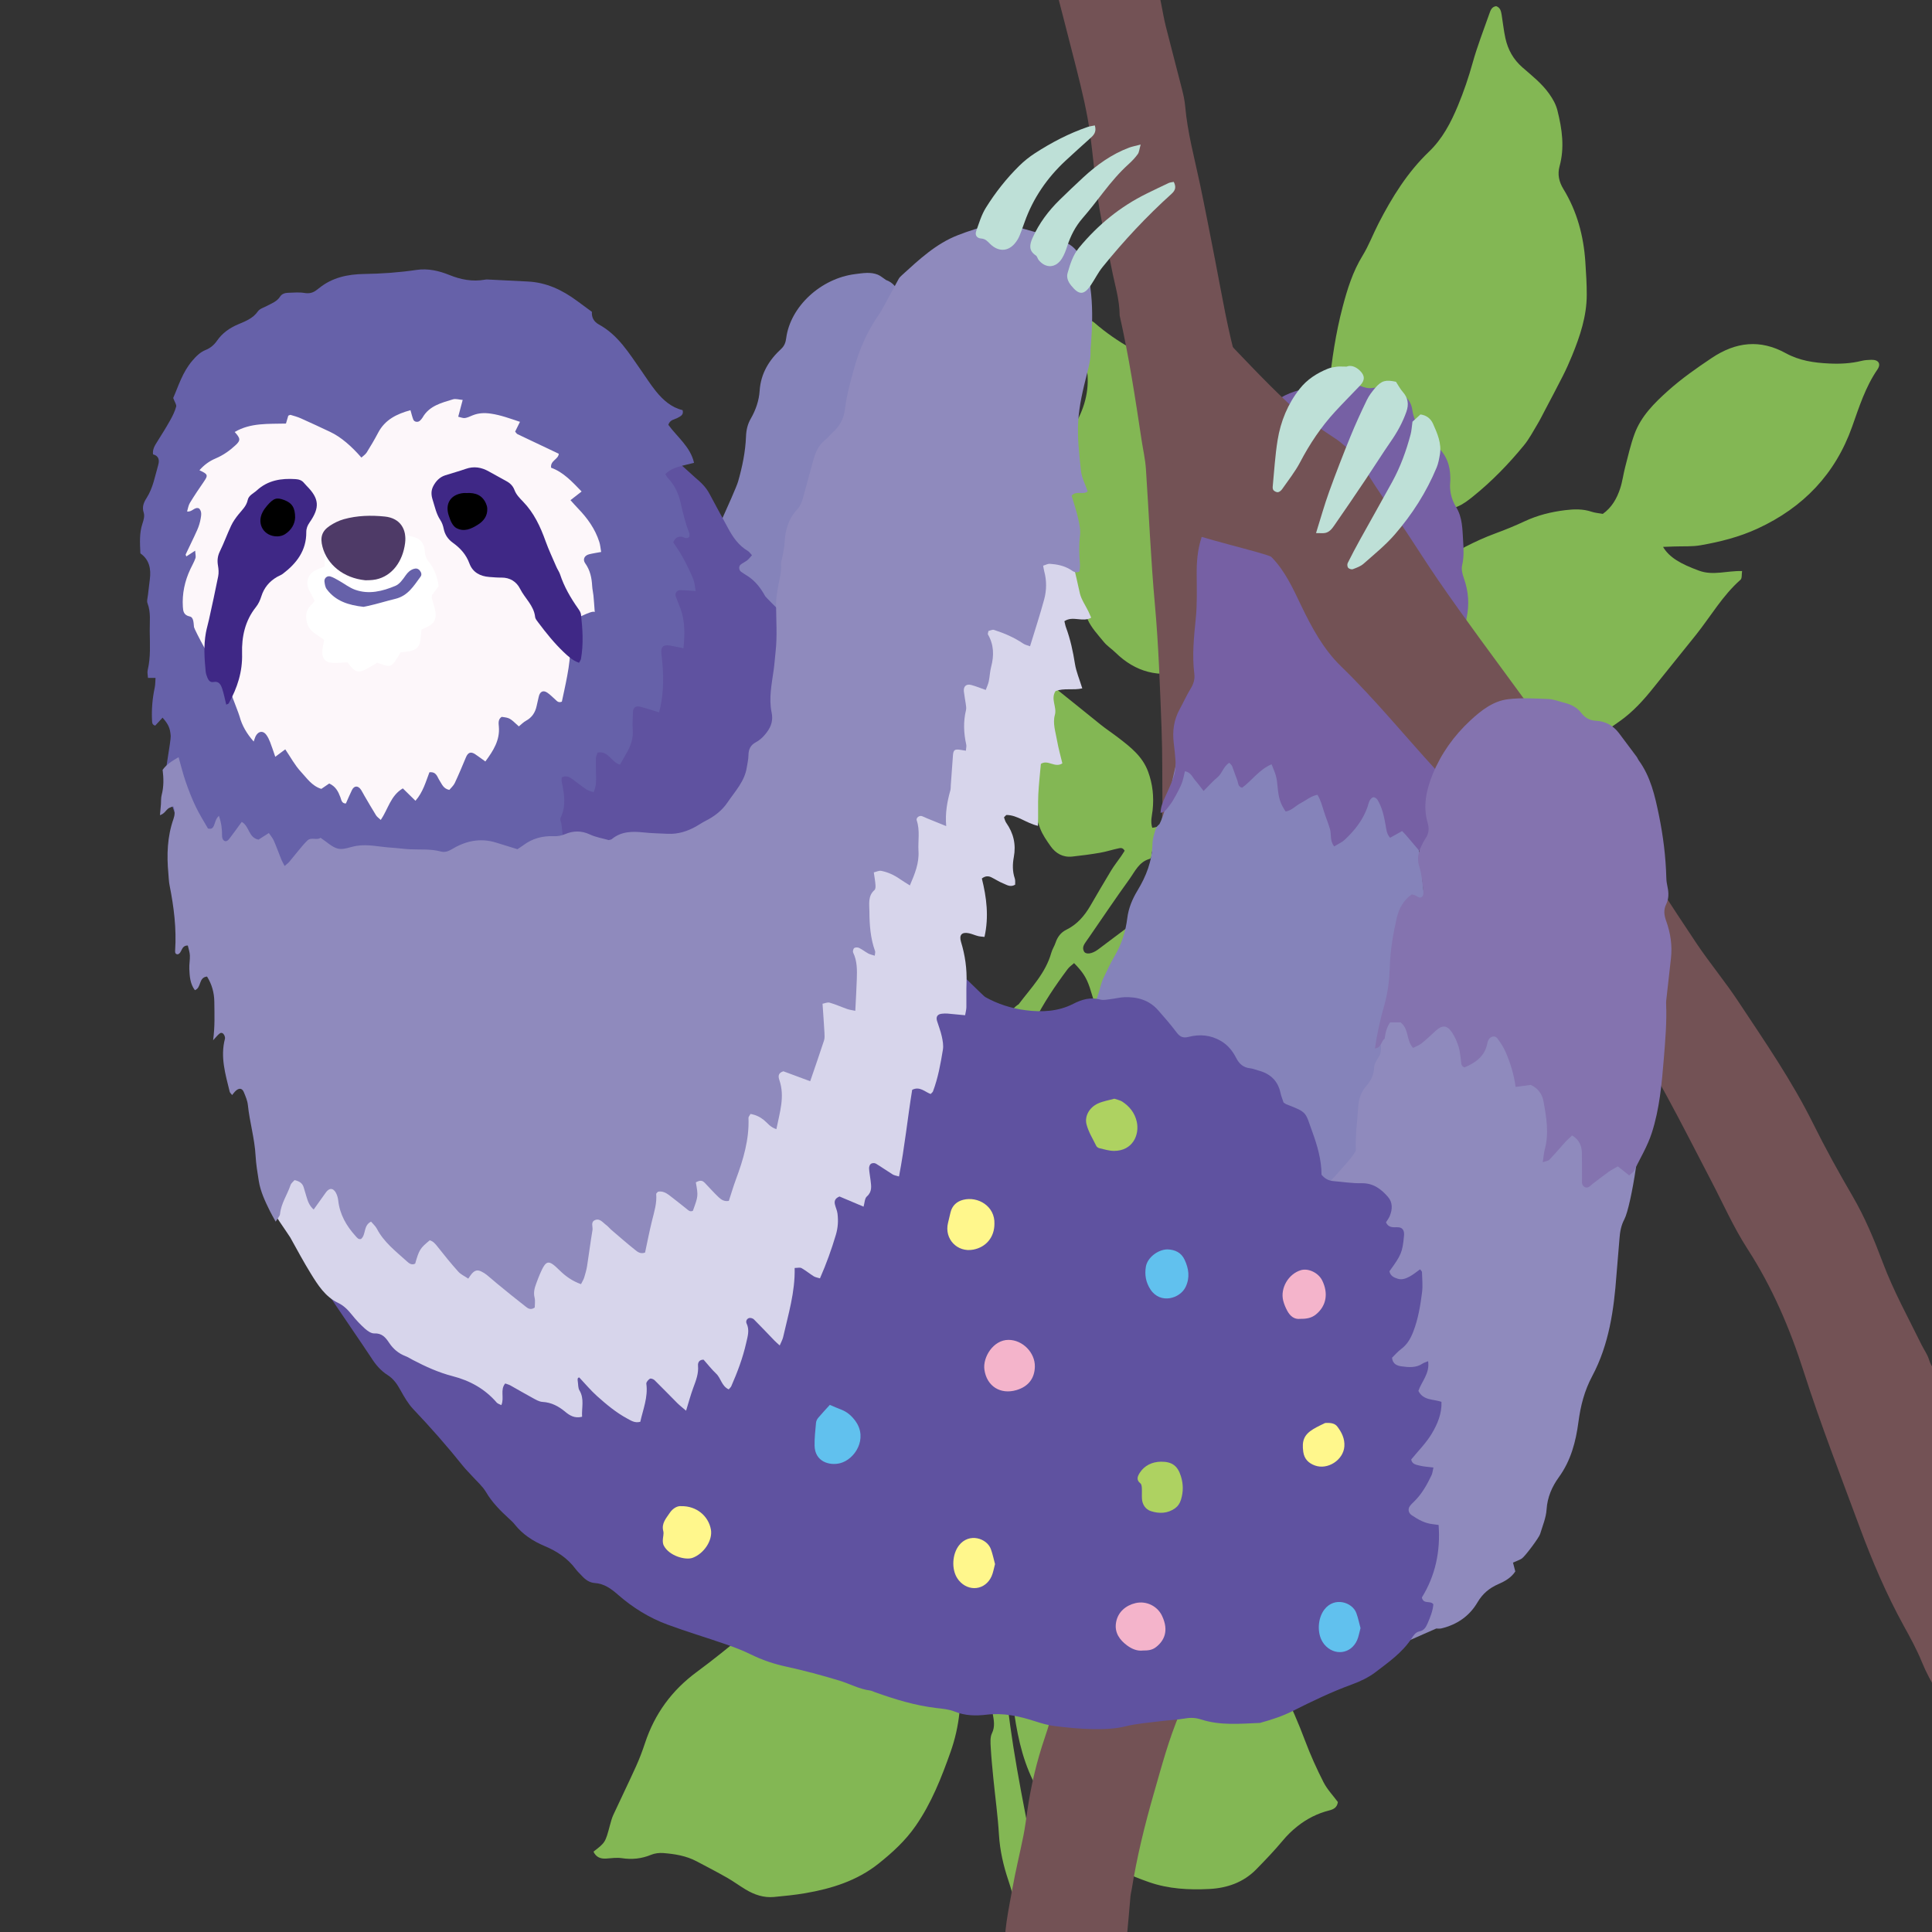 <?xml version="1.0" encoding="iso-8859-1"?>
<!-- Generator: Adobe Illustrator 29.1.0, SVG Export Plug-In . SVG Version: 9.03 Build 55587)  -->
<svg version="1.1" id="&#x30EC;&#x30A4;&#x30E4;&#x30FC;_1"
	 xmlns="http://www.w3.org/2000/svg" xmlns:xlink="http://www.w3.org/1999/xlink" x="0px" y="0px" viewBox="0 0 283.46 283.46"
	 style="enable-background:new 0 0 283.46 283.46;" xml:space="preserve">
<rect x="0" y="0" width="283.46" height="283.46" fill="#333333" stroke="none"/>
<g>
	<path style="fill-rule:evenodd;clip-rule:evenodd;fill:#83B754;" d="M172.879,186.691c0.194,3.004-0.189,5.969-0.877,8.863
		c-0.578,2.43-2.08,4.447-3.719,6.295c-0.912,1.027-2.01,1.896-3.05,2.805c-1.589,1.387-6.611,3.318-7.171,3.566
		c-3.142,1.4-6.301,1.045-9.47,0.141c-0.512-0.146-0.997-0.404-1.517-0.508c-0.355-0.07-0.859-0.104-1.099,0.092
		c-0.936,0.76-1.941,1.512-2.636,2.473c-0.615,0.85-0.82,1.979-0.56,3.094c0.053,0.225,0.085,0.453,0.14,0.678
		c1.312,5.471,2.005,11.041,2.586,16.627c0.11,1.07,0.169,2.146,0.238,3.221c0.048,0.734,0.336,1.322,0.926,1.779
		c1.013,0.781,1.82,1.887,3.326,1.844c0.267-0.008,0.547,0.477,0.842,0.748c2.285-0.344,4.48-1.033,6.62-1.9
		c3.593-1.455,7.346-2.281,11.167-2.773c1.523-0.197,3.065,0.029,4.538,0.537c2.562,0.881,4.914,2.219,7.167,3.662
		c1.322,0.846,2.367,2.176,3.414,3.393c3.554,4.139,5.822,8.992,7.73,14.053c0.784,2.082,1.7,4.123,2.711,6.105
		c0.546,1.068,1.416,1.971,2.106,2.904c-0.106,0.81-0.636,1.072-1.264,1.232c-1.741,0.439-3.289,1.225-4.706,2.354
		c-0.788,0.629-1.475,1.299-2.12,2.076c-1.223,1.469-2.552,2.855-3.892,4.221c-1.873,1.91-4.263,2.74-6.859,2.875
		c-3.006,0.154-6.018-0.002-8.887-1.01c-2.756-0.967-5.441-2.117-7.62-4.164c-0.223-0.209-0.487-0.375-0.737-0.553
		c-3.309-2.344-5.883-5.314-7.922-8.828c-2.016-3.471-2.89-7.242-3.465-11.139c-0.382-2.584-0.823-5.156-1.252-7.734
		c-0.018-0.113-0.184-0.201-0.287-0.307c-0.362,0.178-0.242,0.512-0.208,0.773c0.52,4.045,0.968,8.1,1.607,12.125
		c0.685,4.326,1.525,8.627,2.352,12.928c0.479,2.49,0.832,5.041,1.652,7.42c1.605,4.641,2.921,9.391,5.127,13.82
		c1.094,2.195,1.855,4.555,2.779,6.836c0.605,1.496,1.177,3.008,1.86,4.471c1.741,3.727,2.786,7.654,3.51,11.682
		c0.041,0.227,0.1,0.451,0.124,0.682c0.199,2.02-0.389,3.244-2.225,4.08c-1.166,0.535-2.229,1.4-3.604,1.414
		c-0.565-0.318-0.685-0.852-0.605-1.385c0.559-3.75-0.25-7.35-1.162-10.939c-0.018-0.074-0.047-0.148-0.06-0.223
		c-0.547-3.691-1.972-7.088-3.408-10.494c-1.525-3.609-2.961-7.258-4.378-10.91c-0.386-0.994-0.553-2.07-0.833-3.107
		c-0.605-2.223-1.118-4.477-1.849-6.658c-0.74-2.201-1.252-4.408-1.393-6.738c-0.164-2.756-0.548-5.5-0.821-8.252
		c-0.15-1.525-0.301-3.055-0.388-4.586c-0.036-0.684-0.102-1.467,0.179-2.043c0.492-1.008,0.279-1.924,0.11-2.91
		c-0.311-1.822-0.727-3.602-1.432-5.328c-0.337-0.828-0.406-1.785-0.487-2.695c-0.09-0.977-0.057-1.967-0.078-2.916
		c-0.31-0.053-0.551-0.139-0.579-0.09c-0.644,1.037-1.519,1.855-2.572,2.602c0.102,0.857,0.218,1.686,0.293,2.516
		c0.36,3.947,0.009,7.791-1.33,11.566c-1.342,3.781-2.788,7.469-5.098,10.81c-1.518,2.197-3.419,3.934-5.462,5.562
		c-3.153,2.514-6.874,3.672-10.769,4.342c-1.512,0.258-3.045,0.41-4.575,0.553c-1.511,0.141-2.89-0.332-4.167-1.102
		c-0.923-0.555-1.793-1.201-2.727-1.732c-1.469-0.834-2.967-1.615-4.459-2.4c-1.527-0.807-3.2-1.08-4.891-1.211
		c-0.587-0.045-1.241,0.031-1.782,0.256c-1.399,0.576-2.799,0.723-4.292,0.496c-0.746-0.113-1.533,0.002-2.297,0.057
		c-0.855,0.059-1.496-0.215-1.869-1.014c1.743-1.34,1.739-1.342,2.415-3.875c0.139-0.521,0.28-1.047,0.504-1.533
		c1.095-2.369,2.241-4.713,3.317-7.09c0.507-1.117,0.942-2.271,1.327-3.437c1.419-4.295,3.944-7.748,7.597-10.434
		c2.474-1.82,4.854-3.77,7.238-5.707c1.853-1.506,3.947-2.334,6.312-2.561c1.528-0.146,3.049-0.48,4.578-0.523
		c6.648-0.189,12.512,1.99,17.746,6.061c1.53,0.086,2.086-1.373,3.123-2.08c0.661-0.451,0.77-1.303,0.923-2.061
		c0.229-1.129,0.492-2.256,0.65-3.395c0.07-0.506,0.11-1.213-0.171-1.529c-0.803-0.904-1.776-1.656-2.683-2.467
		c-1.637-0.18-2.701-1.369-4.031-2.379c-0.573,0.357-1.155,0.693-1.706,1.072c-1.868,1.283-3.939,2.078-6.142,2.543
		c-3.385,0.711-6.537,0.062-9.554-1.582c-2.831-1.545-5.002-3.838-7.013-6.25c-1.169-1.404-1.695-3.256-2.121-5.062
		c-0.809-3.443-1.587-6.891-2.416-10.326c-0.271-1.119-0.689-2.201-0.977-3.316c-0.077-0.305,0.077-0.67,0.152-1.197
		c0.432,0.277,0.704,0.402,0.908,0.598c0.612,0.582,1.196,1.193,1.793,1.793c0.926,0.928,2.053,1.338,3.354,1.248
		c1.686-0.117,3.386-0.164,5.055-0.412c3.039-0.453,5.996-0.244,8.839,0.91c1.267,0.512,2.448,1.24,3.659,1.889
		c0.266,0.145,0.475,0.393,0.736,0.553c3.947,2.404,5.856,6.16,6.958,10.455c0.444,1.738,0.552,3.473,0.156,5.252
		c-0.302,1.346,0.543,2.379,1.972,2.486c0.593,0.043,1.2-0.117,1.828-0.188c0.212,0.4,0.404,0.766,0.599,1.139
		c0.507-0.273,0.451-0.654,0.411-1.043c-0.126-1.293-0.232-2.59-0.367-3.883c-0.105-0.99-0.194-1.988-0.372-2.967
		c-0.512-2.797-1.191-5.568-1.562-8.383c-0.309-2.355-0.382-4.76,0.048-7.127c0.224-1.232,0.159-2.42-0.02-3.66
		c-0.76-5.258-1.287-10.527-0.647-15.852c0.22-1.822,0.332-3.674-0.061-5.506c-0.115-0.541-0.2-1.064-1.021-1.355
		c-0.605,0.285-1.385,0.592-2.104,1.008c-3.072,1.775-6.413,2.078-9.828,1.688c-1.193-0.139-2.434-0.561-3.477-1.16
		c-2.466-1.42-4.814-3.043-6.641-5.293c-0.337-0.414-0.743-0.816-0.945-1.297c-1.109-2.627-2.072-5.326-1.82-8.225
		c0.182-2.086,0.276-4.137-0.145-6.195c-0.044-0.209,0.035-0.447,0.074-0.84c0.374,0.041,0.78-0.027,1.041,0.135
		c1.108,0.691,2.199,1.416,3.252,2.189c1.863,1.369,3.969,1.654,6.149,1.273c1.404-0.246,2.745-0.227,4.104,0.125
		c0.446,0.113,0.893,0.246,1.35,0.289c3.24,0.303,5.514,2.184,7.4,4.615c0.795,1.025,1.39,2.205,2.104,3.297
		c0.188,0.285,0.477,0.506,0.816,0.859c1.007-1.365,1.122-2.838,1.389-4.23c0.593-3.09,0.948-6.23,2.391-9.102
		c0.341-0.676,0.416-1.48,0.7-2.189c0.539-1.354,1.138-2.684,1.722-4.018c0.37-0.846,0.738-1.691,1.145-2.521
		c0.63-1.291,1.057-2.727,2.379-3.561c1.792-2.387,3.943-4.544,4.781-7.54c0.143-0.515,0.457-0.977,0.627-1.485
		c0.283-0.846,0.781-1.51,1.576-1.9c1.587-0.777,2.67-2.04,3.537-3.532c1.006-1.728,2.006-3.458,3.045-5.167
		c0.438-0.721,0.969-1.383,1.45-2.076c0.202-0.29,0.385-0.593,0.531-0.819c-0.299-0.515-0.647-0.4-0.915-0.345
		c-0.9,0.188-1.783,0.483-2.688,0.639c-1.359,0.234-2.731,0.416-4.104,0.562c-1.351,0.142-2.41-0.46-3.166-1.533
		c-0.571-0.812-1.162-1.652-1.515-2.57c-1.088-2.84-1.767-5.736-0.495-8.73c0.449-1.059,0.824-2.15,1.299-3.197
		c0.485-1.066,0.795-2.153,0.75-3.335c-0.066-1.756-0.118-3.514-0.184-5.457c0.414,0.104,0.812,0.091,1.054,0.281
		c2.167,1.714,4.299,3.475,6.458,5.198c0.841,0.669,1.742,1.263,2.595,1.918c1.77,1.362,3.523,2.723,4.343,4.945
		c0.683,1.846,0.877,3.72,0.672,5.659c-0.088,0.821-0.358,1.648-0.052,2.598c1.015-0.109,1.727-0.629,2.315-1.335
		c2.306-2.772,4.591-5.567,6.898-8.338c0.786-0.943,1.597-1.869,2.44-2.758c1.637-1.725,3.305-3.419,5.046-5.215
		c-0.374-0.988-0.697-1.957-0.009-3.018c0.329-0.505,0.328-1.352,0.209-1.997c-0.192-1.039-0.456-2.094-1.077-3.17
		c-0.688,0.211-1.404,0.279-1.946,0.625c-1.899,1.209-4.067,1.324-6.181,1.686c-0.903,0.155-1.825,0.239-2.705,0.481
		c-3.982,1.095-7.436,0.22-10.388-2.67c-0.548-0.536-1.222-0.961-1.702-1.548c-0.869-1.064-1.865-2.112-2.4-3.344
		c-1.468-3.38-2.721-6.853-4.066-10.286c-0.625-1.596-0.907-3.241-0.898-4.958c0.013-2.382,0.002-4.755,0.389-7.124
		c0.356-2.189,1.477-4.044,2.562-5.867c1.517-2.545,2.303-5.185,1.967-8.123c-0.235-2.058-0.548-4.108-0.837-6.159
		c-0.087-0.608-0.295-1.229,0.515-1.768c0.439,0.25,1.019,0.467,1.455,0.847c3.283,2.855,7.106,4.807,10.999,6.647
		c0.278,0.132,0.562,0.256,0.824,0.415c2.411,1.463,5.047,2.181,7.837,2.4c0.536,0.041,1.067,0.111,1.602,0.164
		c1.17,0.118,2.209,0.519,3.207,1.172c1.878,1.229,3.613,2.601,5.072,4.312c0.3,0.351,0.585,0.725,0.936,1.017
		c3.093,2.564,3.849,6.133,4.282,9.852c0.277,2.38,0.146,4.758-0.002,7.136c-0.025,0.457-0.13,0.911-0.23,1.358
		c-0.082,0.376-0.191,0.747-0.318,1.109c-2.217,6.306-1.465,5.343-6.399,10.718c-0.698,0.759-0.994,1.464-0.756,2.486
		c0.153,0.656,0.137,1.382,0.049,2.059c-0.124,0.958,0.217,1.63,1.107,2.239c0.63-0.731,1.323-1.438,1.901-2.227
		c0.864-1.177,1.68-2.395,2.459-3.629c0.78-1.235,1.474-2.516,1.159-4.077c-0.044-0.22-0.077-0.532,0.039-0.679
		c0.911-1.146,0.944-2.54,1.205-3.882c0.098-0.507,0.45-0.97,0.712-1.438c1.069-1.923,1.795-3.874,1.113-6.148
		c-0.233-0.783-0.121-1.681-0.108-2.526c0.027-1.79-0.252-3.543-0.816-5.223c-1.52-4.52-1.987-9.107-1.522-13.867
		c0.389-3.991,0.98-7.932,1.999-11.796c0.682-2.589,1.476-5.15,2.909-7.481c0.921-1.498,1.542-3.175,2.35-4.745
		c1.977-3.846,4.247-7.502,7.393-10.517c1.995-1.91,3.22-4.274,4.254-6.757c0.853-2.051,1.565-4.15,2.164-6.299
		c0.678-2.435,1.607-4.801,2.445-7.19c0.174-0.496,0.348-1.031,1.005-1.11c0.622,0.212,0.715,0.76,0.804,1.288
		c0.189,1.138,0.299,2.292,0.549,3.416c0.373,1.683,1.15,3.1,2.506,4.287c1.375,1.203,2.837,2.336,3.924,3.876
		c0.55,0.777,0.982,1.551,1.206,2.448c0.68,2.707,1.069,5.417,0.306,8.193c-0.316,1.146-0.088,2.251,0.561,3.311
		c2.008,3.279,2.972,6.894,3.225,10.707c0.107,1.611,0.211,3.225,0.207,4.838c-0.009,3.132-0.985,6.049-2.155,8.908
		c-0.406,0.992-0.845,1.975-1.328,2.932c-0.865,1.715-1.772,3.408-2.666,5.108c-0.356,0.679-0.694,1.369-1.089,2.024
		c-0.632,1.051-1.209,2.159-1.982,3.101c-2.243,2.735-4.702,5.274-7.465,7.497c-0.71,0.572-1.47,1.16-2.304,1.492
		c-2.925,1.165-5.877,2.267-8.852,3.297c-1.08,0.374-2.254,0.473-3.381,0.713c-0.59,0.125-1.173,0.285-1.732,0.421
		c-0.892,3.852-2.062,7.496-2.796,11.271c-0.768,3.951-2.36,7.616-5.251,10.579c-0.139,0.142-0.262,0.498-0.184,0.613
		c0.149,0.217,0.434,0.428,0.689,0.468c0.448,0.07,0.92,0.014,1.38,0.004c1.145-0.021,2.491,0.358,3.357-0.418
		c1.17-1.051,2.474-2.111,2.94-3.763c0.084-0.294,0.188-0.594,0.34-0.857c1.809-3.124,3.551-6.292,5.473-9.347
		c1.237-1.964,3.031-3.464,5.002-4.688c2.744-1.704,5.573-3.252,8.621-4.373c1.441-0.528,2.866-1.113,4.256-1.763
		c1.904-0.892,3.903-1.387,5.973-1.639c1.305-0.159,2.602-0.197,3.881,0.236c0.501,0.17,1.048,0.203,1.63,0.309
		c1.321-0.935,2.063-2.265,2.546-3.73c0.334-1.016,0.463-2.096,0.733-3.133c0.429-1.632,0.794-3.292,1.376-4.87
		c0.957-2.597,2.885-4.512,4.895-6.313c2-1.793,4.19-3.328,6.43-4.827c3.554-2.38,7.124-2.753,10.838-0.714
		c2.035,1.117,4.153,1.42,6.41,1.526c1.63,0.077,3.196-0.007,4.767-0.395c0.444-0.111,0.916-0.13,1.377-0.146
		c1.065-0.039,1.497,0.574,0.913,1.426c-1.76,2.572-2.678,5.484-3.707,8.386c-2.461,6.936-7.159,11.851-13.864,14.946
		c-2.691,1.241-5.491,1.946-8.36,2.449c-1.274,0.224-2.601,0.131-3.904,0.182c-0.516,0.019-1.029,0.037-1.612,0.057
		c0.9,1.538,2.562,2.495,5.278,3.491c2.072,0.76,4.094-0.01,6.317,0.055c-0.077,0.493,0.007,1.067-0.229,1.275
		c-2.629,2.317-4.362,5.348-6.507,8.049c-2.05,2.58-4.146,5.123-6.196,7.705c-1.484,1.869-3.071,3.631-5.035,5.013
		c-0.751,0.53-1.496,1.08-2.297,1.527c-1.879,1.048-3.783,2.05-5.689,3.048c-1.99,1.041-4.133,1.62-6.303,2.176
		c-4.48,1.146-8.819,0.373-13.186-0.643c-2.73-0.635-5.185-1.794-7.576-3.231c-1.841-1.108-3.602-2.272-5.24-3.666
		c-0.725-0.616-1.752-0.887-2.659-1.273c-0.179-0.077-0.448,0.007-0.661,0.069c-1.32,0.383-2.674,0.537-4.042,0.552
		c-0.743,0.008-1.272,0.294-1.805,0.829c-1.725,1.742-3.532,3.403-5.285,5.119c-1.698,1.663-3.407,3.32-5.043,5.045
		c-2.798,2.947-5.538,5.949-8.312,8.918c-0.322,0.344-0.648,0.635-0.574,1.178c0.022,0.172-0.132,0.503-0.263,0.537
		c-1.584,0.422-2.176,1.856-3,2.993c-2.03,2.804-3.953,5.683-5.922,8.53c-0.088,0.127-0.184,0.248-0.266,0.377
		c-0.328,0.51-0.823,0.992-0.472,1.67c0.261,0.5,1.161,0.398,2.06-0.264c1.542-1.135,3.051-2.318,4.598-3.45
		c1.682-1.23,3.544-2.142,5.472-2.909c0.491-0.195,1.034-0.355,1.557-0.364c2.766-0.053,5.528-0.101,8.278,0.382
		c1.949,0.344,3.591,1.352,5.271,2.26c1.208,0.652,2.237,1.602,3.329,2.439c2.425,1.857,4.015,4.4,5.996,6.616
		c0.612,0.684,1.255,1.34,1.905,1.99c0.273,0.273,0.609,0.506,0.494,0.955c-0.141,0.553-0.619,0.617-1.08,0.68
		c-2.737,0.363-4.787,1.971-6.727,3.752c-0.79,0.725-1.487,1.547-2.247,2.305c-0.381,0.379-0.811,0.709-1.214,1.064
		c-1.114,0.992-2.406,1.559-3.855,1.957c-3.201,0.887-6.355,0.873-9.556,0.047c-1.859-0.48-3.666-1.062-5.446-1.797
		c-3.695-1.525-5.807-4.41-7.208-7.963c-0.309-0.787-0.511-1.615-0.783-2.416c-0.489-1.439-1.007-2.246-2.29-3.557
		c-0.312,0.283-0.686,0.528-0.937,0.865c-1.841,2.467-3.565,5.006-4.938,7.78c-1.431,2.893-3.001,5.717-4.444,8.604
		c-1.238,2.479-2.219,5.068-2.633,7.822c-0.479,3.193-1.229,6.328-1.862,9.49c-0.662,3.314-1.253,6.646-1.711,9.996
		c-0.182,1.342,0.013,2.752,0.149,4.121c0.101,0.988,0.318,1.98,0.605,2.934c0.969,3.195,0.748,6.387,0.066,9.578
		c-0.294,1.379-0.294,2.744-0.064,4.121c0.034,0.201,0.171,0.385,0.268,0.596c0.838-0.725,1.3-1.213,1.549-1.887
		c0.318-0.861,0.689-1.738,0.798-2.635c0.265-2.223,0.79-4.381,1.286-6.553c0.26-1.139,0.634-2.219,1.262-3.197
		c1.16-1.814,2.271-3.666,3.537-5.406c2.245-3.09,5.263-5.131,8.966-6.086c1.432-0.369,2.88-0.281,4.307,0.238
		c1.295,0.473,2.653,0.771,3.946,1.248c1.9,0.699,3.454,0.041,4.9-1.109c0.52-0.418,0.971-0.92,1.385-1.316
		c0.607,0.111,0.593,0.533,0.513,0.744c-0.44,1.141-1.345,3.373-1.345,3.373C173.098,184.277,172.879,186.691,172.879,186.691z"/>
	<path style="fill-rule:evenodd;clip-rule:evenodd;fill:#735255;" d="M148.753,293.945c-1.034-1.246-1.177-2.602-1.237-3.969
		c-0.047-1.045,0.012-2.092-0.064-3.131c-0.246-3.326,0.515-6.541,1.086-9.772c0.463-2.605,1.105-5.178,1.623-7.773
		c0.236-1.176,0.381-2.371,0.555-3.561c0.529-3.666,1.371-7.262,2.564-10.762c1.17-3.424,1.951-6.943,2.775-10.451
		c2.068-8.822,3.996-17.676,5.539-26.607c0.531-3.08,0.883-6.193,1.333-9.287c0.661-4.523,1.421-9.035,1.989-13.568
		c0.496-3.977,0.79-7.977,1.156-11.971c0.35-3.832,0.678-7.666,1.008-11.5c0.075-0.877,0.187-1.76,0.157-2.635
		c-0.11-3.223,0.415-6.4,0.673-9.596c0.333-4.156,0.809-8.305,1.189-12.457c0.277-3.031,0.539-6.063,0.737-9.102
		c0.145-2.24,0.177-4.488,0.26-6.734c0.152-4.166,0.304-8.332,0.456-12.502c0.004-0.078-0.002-0.159-0.002-0.24
		c-0.037-3.85,0.018-7.702-0.132-11.548c-0.233-6.021-0.427-12.056-0.971-18.052c-0.604-6.639-0.875-13.292-1.32-19.937
		c-0.097-1.433-0.429-2.848-0.644-4.274c-0.92-6.104-1.846-12.209-3.21-18.234c-0.002-2.356-0.737-4.588-1.172-6.868
		c-0.392-2.05-0.895-4.078-1.296-6.124c-0.323-1.649-0.624-3.306-0.843-4.972c-0.375-2.863-0.635-5.741-1.015-8.603
		c-0.434-3.265-1.217-6.464-2.018-9.652c-1.253-4.975-2.559-9.936-3.838-14.903c-0.08-0.312-0.148-0.63-0.166-0.948
		c-0.127-2.21-0.849-4.241-1.902-6.155c-0.813-1.473-0.821-2.902,0.016-4.342c0.491-0.845,0.862-1.689,0.799-2.724
		c-0.022-0.401,0.308-0.892,0.598-1.233c1.131-1.327,2.599-2.15,4.27-2.566c1.559-0.388,3.095-0.775,4.549-1.511
		c1.059-0.538,2.129-0.143,2.639,0.922c0.612,1.285,1.338,2.52,1.313,4.067c-0.016,1.014,0.274,2.075,0.622,3.044
		c0.902,2.506,1.429,5.072,1.807,7.708c0.441,3.092,1.15,6.147,1.747,9.218c0.214,1.098,0.405,2.205,0.679,3.291
		c0.76,3.03,1.572,6.046,2.337,9.074c0.216,0.853,0.416,1.726,0.491,2.597c0.335,3.849,1.358,7.562,2.15,11.323
		c0.778,3.686,1.485,7.386,2.21,11.084c1.03,5.268,1.881,10.574,3.39,15.743c1.394,4.779,2.59,9.613,3.331,14.535
		c0.48,3.168,0.714,6.374,0.987,9.57c0.212,2.481,0.278,4.974,0.477,7.456c0.182,2.319,0.495,4.625,0.673,6.943
		c0.302,3.918,0.589,7.837,0.787,11.759c0.154,3.043,0.149,6.093,0.246,9.14c0.057,1.766,0.269,3.529,0.239,5.291
		c-0.08,4.972-0.186,9.943-0.829,14.891c-0.258,1.994-0.484,3.984-1.061,5.908c-0.675,2.258-0.597,4.606-0.948,6.901
		c-0.303,1.977-0.48,3.973-0.67,5.963c-0.236,2.477-0.438,4.957-0.641,7.436c-0.277,3.355-0.584,6.711-0.795,10.068
		c-0.179,2.801-0.225,5.607-0.349,8.41c-0.058,1.285-0.274,2.568-0.223,3.846c0.083,2.08,0.344,4.154,0.501,6.232
		c0.24,3.191,0.439,6.377,0.426,9.592c-0.012,2.99-0.494,5.904-0.759,8.848c-0.23,2.549-0.738,5.072-1.173,7.6
		c-0.666,3.867-1.28,7.744-2.088,11.582c-0.843,3.994-1.577,8.014-2.753,11.938c-1.292,4.299-2.431,8.641-3.642,12.963
		c-0.062,0.23-0.148,0.457-0.243,0.68c-1.65,3.836-2.704,7.859-3.856,11.861c-1.334,4.637-2.48,9.297-3.238,14.057
		c-0.053,0.318-0.145,0.631-0.174,0.949c-0.197,2.145-0.36,4.295-0.576,6.438c-0.084,0.836,0.134,1.547,0.497,2.297
		c0.55,1.148,0.968,2.367,1.371,3.578c0.286,0.848,0.026,1.541-0.741,2.088c-0.977,0.703-1.906,1.475-2.838,2.234
		c-0.996,0.811-2.045,1.203-3.339,0.721c-0.9-0.334-1.845-0.543-2.772-0.791c-1.556-0.418-3.135-0.615-4.752-0.609
		C151.365,294.131,150.014,294.006,148.753,293.945z"/>
	<path style="fill-rule:evenodd;clip-rule:evenodd;" d="M239.982,134.177c-0.044,0.041-0.086,0.08-0.127,0.121
		c-0.051-0.096-0.107-0.189-0.139-0.289c-0.005-0.02,0.086-0.07,0.132-0.105C239.894,133.996,239.938,134.087,239.982,134.177z"/>
	<path style="fill-rule:evenodd;clip-rule:evenodd;fill:#8583BA;" d="M186.668,101.333c0.569-0.685,19.403,16.411,20,16.001
		c0.977,1.092,2.529,14.959,2.334,16.333c-0.118,0.842-3.665,27.871-3.667,30.667c0,1.004-10.084,20.146-10.667,21
		c-0.193,0.283-21.289-11.129-21.666-11.668c-1.442-2.051-14.82-18.062-15.334-18c-0.054,0.006,3.831-10.547,3.697-10.617
		c0.153-0.473,0.262-0.982,0.479-1.441c0.533-1.129,1.063-2.268,1.693-3.344c1.015-1.73,1.611-3.568,1.857-5.558
		c0.18-1.448,0.732-2.788,1.496-4.046c1.275-2.102,2.152-4.334,2.194-6.85c0.013-0.708,0.251-1.422,0.456-2.111
		c0.088-0.287,0.311-0.588,0.56-0.767c1.501-2.78,3.173-13.375,3.901-14.933C174.337,105.281,185.713,100.957,186.668,101.333z"/>
	<path style="fill-rule:evenodd;clip-rule:evenodd;fill:#8583BA;" d="M112.668,102.333c-0.992-0.45-8.912-16.053-10-18.667
		c0.374-1.294,5.195-11.521,5.627-13.028c0.617-2.156,1.07-4.348,1.158-6.591c0.036-0.95,0.226-1.801,0.701-2.627
		c0.729-1.267,1.205-2.636,1.301-4.102c0.166-2.515,1.376-4.491,3.168-6.14c0.496-0.46,0.653-1,0.726-1.562
		c0.603-4.623,5.069-8.78,10.14-9.404c1.108-0.137,2.224-0.346,3.301,0.088c0.4,0.162,0.738,0.474,1.199,0.777
		c4.347,1.588,0.592,9.467-0.32,10.921c-2.227,3.548-6.356,36.564-7.333,38C121.507,91.217,112.788,101.577,112.668,102.333z"/>
	<path style="fill-rule:evenodd;clip-rule:evenodd;" d="M41.476,111.944c-0.542,0.43-1.024,0.812-1.626,1.288
		c-0.608-1.307-0.426-2.748-1.393-3.829c-0.192,0.61-0.358,1.134-0.592,1.868c-1.825-1.653-2.812-3.638-3.996-5.635
		c-0.532,0.217-1.028,0.421-1.588,0.651c-0.574-1.187,0.061-2.457-0.521-3.571c-1.705-0.526-2.278-1.958-2.653-3.518
		c-0.184-0.754-0.279-1.527-0.426-2.369c-0.555,0.137-0.969,0.237-1.535,0.377c0.061-1.476,0.789-2.792,0.307-4.183
		c-0.298-0.158-0.389,0.168-0.569,0.305c-0.199,0.151-0.401,0.297-0.663,0.489c-0.32-0.43-0.584-0.788-0.779-1.051
		c0.092-0.907,0.297-1.698,0.227-2.463c-0.211-2.275,0.199-4.445,0.887-6.588c0.035-0.11-0.016-0.25-0.027-0.375
		c-0.211-0.135-0.423-0.27-0.634-0.405c0.006-0.12-0.024-0.256,0.025-0.35c0.947-1.802,1.901-3.602,2.32-5.621
		c0.035-0.18,0.004-0.374,0.004-0.721c-0.709,0.327-1.312,0.605-1.956,0.901c-0.145-1.748,0.076-2.45,1.918-6.208
		c-0.44-0.073-0.853-0.139-1.271-0.206c0.673-1.717,1.713-2.956,3.186-3.821c0.684-0.4,1.374-0.784,2.034-1.215
		c0.249-0.162,0.425-0.439,0.761-0.8c-0.677-0.263-1.195-0.465-1.785-0.692c0.327-1.178,1.453-1.321,2.234-1.786
		c0.83-0.494,1.808-0.778,2.755-1.03c0.946-0.252,1.938-0.352,2.976-0.529c0.148-0.392,0.186-0.983,0.479-1.156
		c0.473-0.283,1.117-0.421,1.677-0.391c0.776,0.041,1.595,0.172,2.296,0.484c1.983,0.883,3.938,1.83,5.855,2.846
		c1.255,0.668,2.672,1.223,2.951,2.754c0.709,0.135,0.898-0.261,1.091-0.572c0.448-0.724,0.899-1.455,1.261-2.226
		c0.568-1.211,1.606-1.946,2.691-2.528c1.323-0.709,2.767-1.191,4.158-1.769c0.26,0.278,0.478,0.509,0.685,0.732
		c0.146-0.023,0.299-0.006,0.395-0.071c2.062-1.425,4.391-1.644,6.8-1.5c0.359,0.021,0.617,0.192,0.733,0.544
		c0.121,0.373-0.063,0.614-0.339,0.839c-0.19,0.157-0.339,0.364-0.685,0.746c1.123-0.019,1.969-0.449,2.865-0.199
		c0.879,0.248,1.826,0.283,2.682,0.588c1.3,0.464,2.576,0.967,3.902,0.93c0.771,0.96-0.185,1.315-0.502,1.85
		c1.479,1.654,2.713,2.13,5.812,2.253c0.783,1.353-0.701,1.896-1.112,2.902c0.554,0.492,1.089,0.966,1.619,1.445
		c0.487,0.441,0.968,0.893,1.454,1.338c0.243,0.221,0.497,0.431,0.736,0.658c0.996,0.944,0.966,1.161-0.243,1.996
		c-0.1,0.07-0.155,0.206-0.296,0.401c1.082,1.579,2.301,3.133,2.857,5.054c0.273,0.948,0.613,1.876,0.91,2.818
		c0.037,0.118,0.01,0.258,0.005,0.388c-0.003,0.064-0.019,0.133-0.045,0.191c-0.053,0.118-0.117,0.231-0.226,0.436
		c-0.515,0.036-1.083,0.076-1.608,0.113c-0.095,0.19-0.214,0.315-0.196,0.414c0.432,2.455,0.134,5.005,1.006,7.4
		c0.065,0.177,0.079,0.39,0.05,0.576c-0.054,0.352-0.259,0.622-0.646,0.6c-0.373-0.02-0.741-0.113-1.201-0.188
		c-0.307,2.568-0.602,5.034-0.881,7.355c-0.593,0.815-1.168,0.242-1.741,0.228c-0.069,0.171-0.198,0.346-0.206,0.527
		c-0.064,1.458-0.377,2.866-0.934,4.209c-0.246,0.591-0.507,1.248-1.47,1.289c-0.398-0.469-0.848-1.001-1.364-1.61
		c-0.22,0.36-0.42,0.622-0.549,0.913c-0.412,0.932-1.091,1.631-1.855,2.274c-0.5,0.421-0.96,0.886-1.426,1.346
		c-0.552,0.546-0.727,0.555-1.493,0.035c-0.101-0.068-0.208-0.125-0.399-0.239c-0.697,1.934-1.674,3.703-3.036,5.232
		c-0.153,0.174-0.463,0.209-0.728,0.32c-0.453-0.403-0.88-0.783-1.422-1.266c-0.283,0.402-0.532,0.688-0.703,1.014
		c-0.462,0.871-0.905,1.756-1.329,2.646c-0.469,0.983-1.172,1.566-2.408,1.481c-0.4-0.438-0.835-0.916-1.365-1.497
		c-0.223,0.241-0.462,0.437-0.62,0.683c-0.388,0.611-0.697,1.271-1.113,1.861c-0.25,0.357-0.645,0.617-0.915,0.869
		c-1.133-0.129-1.21-1.254-1.99-1.768c-0.866,0.93-1.495,1.957-1.956,3.116c-0.325,0.821-0.712,1.038-1.516,0.94
		c-0.301-0.037-0.667-0.164-0.856-0.379c-0.386-0.44-0.677-0.963-1.001-1.455c-0.456-0.698-0.709-1.538-1.479-2.186
		c-0.354,1.244-0.674,2.365-1.029,3.608c-0.335-0.099-0.715-0.099-0.881-0.288c-0.292-0.332-0.484-0.766-0.662-1.181
		c-0.336-0.782-0.633-1.581-0.993-2.498c-0.429,0.248-0.786,0.455-1.185,0.687C45.161,116.218,43.121,114.33,41.476,111.944z
		 M40.386,111.035c0.502-0.371,0.94-0.699,1.47-1.092c0.787,1.155,1.406,2.33,2.278,3.269c0.876,0.944,1.63,2.106,3.014,2.531
		c0.386-0.263,0.797-0.544,1.157-0.79c0.967,0.441,1.328,1.197,1.639,2.019c0.142,0.382,0.185,0.927,0.808,0.913
		c0.302-0.674,0.574-1.342,0.895-1.986c0.335-0.667,0.919-0.658,1.338-0.001c0.177,0.277,0.321,0.573,0.488,0.859
		c0.563,0.96,1.118,1.925,1.705,2.869c0.15,0.241,0.417,0.41,0.691,0.672c1.086-1.599,1.43-3.558,3.235-4.628
		c0.633,0.621,1.225,1.201,1.855,1.818c1.112-1.271,1.52-2.799,2.047-4.182c1.036-0.104,1.131,0.667,1.478,1.194
		c0.347,0.527,0.559,1.217,1.441,1.392c0.252-0.309,0.614-0.612,0.797-1.001c0.587-1.245,1.113-2.517,1.645-3.784
		c0.304-0.723,0.719-0.876,1.368-0.44c0.48,0.323,0.944,0.672,1.479,1.054c1.179-1.596,2.148-3.118,1.98-5.113
		c-0.044-0.5-0.135-1.075,0.41-1.432c1.18,0.151,1.18,0.151,2.52,1.398c0.341-0.273,0.662-0.614,1.051-0.826
		c0.882-0.48,1.357-1.218,1.562-2.168c0.096-0.446,0.211-0.887,0.303-1.335c0.16-0.767,0.639-1.036,1.249-0.628
		c0.433,0.289,0.797,0.678,1.19,1.023c0.238,0.209,0.435,0.515,0.957,0.306c0.342-1.654,0.729-3.358,0.471-5.009
		c-1.598-1.853-3.115-3.586-4.596-5.352c-0.372-0.445-0.741-0.959-0.904-1.505c-0.383-1.29-1.192-2.338-1.812-3.492
		c-0.541-1.008-1.36-1.579-2.558-1.498c-0.327,0.021-0.66,0.023-0.988-0.001c-1.969-0.145-3.584-0.876-4.379-2.817
		c-0.417-1.016-1.066-1.805-1.964-2.409c-0.674-0.454-1.245-1.015-1.507-1.784c-0.651-1.925-1.634-3.725-2.153-5.699
		c-0.173-0.662-0.154-1.296,0.11-1.932c0.53-1.279,1.379-2.227,2.702-2.712c1.289-0.472,2.58-0.939,3.861-1.433
		c0.848-0.326,1.669-0.308,2.475,0.096c1.176,0.587,2.344,1.194,3.522,1.776c0.728,0.359,1.271,0.867,1.677,1.593
		c0.345,0.619,0.872,1.136,1.282,1.723c0.862,1.236,1.948,2.392,2.498,3.757c1.002,2.503,2.064,4.979,3.113,7.463
		c0.828,1.961,1.844,3.788,3.182,5.437c0.142,0.174,0.351,0.293,0.793,0.652c-0.079-1.033-0.121-1.734-0.191-2.432
		c-0.045-0.457-0.162-0.908-0.185-1.364c-0.064-1.203-0.29-2.329-1.015-3.345c-0.415-0.579-0.127-1.165,0.577-1.34
		c0.553-0.139,1.123-0.218,1.754-0.336c-0.099-0.565-0.131-1.027-0.266-1.456c-0.61-1.927-1.759-3.519-3.151-4.956
		c-0.352-0.362-0.682-0.746-1.082-1.188c0.596-0.465,1.08-0.842,1.632-1.273c-1.404-1.447-2.679-2.844-4.474-3.487
		c-0.152-1.057,1.075-1.218,1.123-2.05c-2.021-0.957-4.037-1.906-6.047-2.87c-0.15-0.074-0.246-0.261-0.354-0.38
		c0.243-0.492,0.46-0.93,0.708-1.433c-1.498-0.496-2.826-0.995-4.28-1.204c-0.971-0.139-1.813-0.095-2.686,0.258
		c-0.363,0.147-0.729,0.336-1.109,0.388c-0.287,0.04-0.598-0.108-0.986-0.191c0.229-0.857,0.427-1.604,0.655-2.466
		c-0.549-0.042-1.032-0.208-1.429-0.087c-1.691,0.518-3.464,0.94-4.449,2.659c-0.097,0.168-0.235,0.318-0.374,0.457
		c-0.291,0.296-0.851,0.227-0.996-0.148c-0.163-0.418-0.263-0.861-0.414-1.376c-2.027,0.558-3.733,1.391-4.736,3.296
		c-0.52,0.99-1.091,1.956-1.682,2.904c-0.186,0.297-0.514,0.504-0.78,0.753c-1.449-1.663-2.978-3.01-4.585-3.77
		c-1.427-0.675-2.861-1.342-4.303-1.987c-0.478-0.212-0.988-0.355-1.491-0.502c-0.098-0.028-0.231,0.07-0.349,0.11
		c-0.105,0.355-0.21,0.712-0.341,1.158c-2.586,0.07-5.19-0.139-7.519,1.237c0.854,0.939,0.882,1.227,0.138,1.922
		c-0.872,0.816-1.838,1.494-2.947,1.962c-0.915,0.386-1.697,0.957-2.366,1.73c1.255,0.571,1.298,0.728,0.653,1.663
		c-0.71,1.028-1.409,2.066-2.056,3.132c-0.22,0.359-0.274,0.818-0.409,1.248c0.755,0.132,1.08-0.728,1.757-0.441
		c0.43,0.428,0.321,0.984,0.238,1.479c-0.097,0.579-0.276,1.16-0.517,1.698c-0.531,1.198-1.125,2.369-1.679,3.558
		c-0.034,0.072,0.059,0.204,0.092,0.305c0.372-0.242,0.741-0.483,1.294-0.841c0.025,0.515,0.129,0.845,0.037,1.106
		c-0.193,0.553-0.492,1.07-0.745,1.602c-0.825,1.758-1.223,3.61-1.097,5.547c0.039,0.602,0.106,1.208,1.014,1.397
		c0.583,0.122,0.55,0.97,0.62,1.559c0.037,0.313,0.039,0.672,0.531,0.614c0.304-1.276,0.626-2.549,0.908-3.831
		c0.309-1.413,0.592-2.831,0.857-4.253c0.059-0.313,0.027-0.659-0.025-0.978c-0.219-1.284-0.062-2.492,0.618-3.621
		c0.135-0.223,0.224-0.478,0.299-0.73c0.866-2.828,2.87-4.999,4.331-7.482c0.163-0.273,0.447-0.48,0.693-0.697
		c1.955-1.715,4.32-2.135,6.807-2.071c0.498,0.013,1.049,0.229,1.467,0.51c0.872,0.583,1.69,1.249,2.495,1.926
		c0.655,0.552,0.963,1.288,0.663,2.127c-0.413,1.168-0.546,2.454-1.292,3.487c-0.584,0.809-0.65,1.66-0.455,2.609
		c1.486-0.885,2.928-1.772,4.401-2.605c0.447-0.254,0.982-0.519,1.474-0.506c0.846,0.021,1.504-0.396,2.249-0.633
		c1.82-0.576,3.617-0.793,5.16,0.756c0.254,0.255,0.666,0.369,1.023,0.502c1.57,0.588,2.798,1.449,2.883,3.335
		c0.014,0.304,0.201,0.61,0.342,0.899c0.261,0.532,0.562,1.042,0.822,1.575c0.635,1.302,0.796,2.657,0.242,4.013
		c-0.224,0.543-0.137,0.993-0.012,1.517c0.362,1.506,0.052,2.909-1.044,4.007c-0.598,0.595-0.933,1.218-1.093,2.025
		c-0.227,1.144-1.025,1.794-2.123,2.083c-0.312,0.082-0.645,0.088-0.955,0.127c-0.279,0.338-0.543,0.632-0.779,0.946
		c-0.684,0.908-1.547,1.413-2.719,1.261c-0.678-0.089-1.273,0.106-1.892,0.404c-1.043,0.504-2.152,0.624-3.213,0.012
		c-0.776-0.445-1.659-0.783-2.476-0.863c-0.262-0.028-0.531-0.035-0.785-0.097c-1.111-0.275-1.811-1.128-1.821-2.263
		c-0.005-0.586,0.068-1.172,0.112-1.862c-1.129-0.6-2.008-1.424-2.363-2.732c-0.365-1.349,0.362-2.422,0.777-3.506
		c-0.734-2.035-0.734-2.035-0.637-3.861c-0.926,0.654-1.792,1.379-2.763,1.917c-0.816,0.45-1.372,1.01-1.557,1.907
		c-0.207,1.002-0.721,1.809-1.38,2.58c-0.369,0.434-0.58,1.013-0.826,1.544c-0.563,1.222-0.676,2.515-0.653,3.852
		c0.041,2.192-0.198,4.35-1.322,6.302c-0.536,0.929-0.536,1.916-0.28,2.876c0.359,1.339,1.056,2.524,2.066,3.669
		c0.135-0.361,0.195-0.608,0.312-0.823c0.398-0.728,1.08-0.803,1.546-0.152c0.228,0.316,0.405,0.68,0.547,1.045
		C39.888,109.538,40.105,110.226,40.386,111.035z M47.555,93.876c-0.1,0.578-0.203,1.023-0.249,1.476
		c-0.132,1.246,0.416,1.895,1.632,1.913c0.654,0.01,1.309-0.055,2.063-0.091c0.157,0.208,0.329,0.481,0.547,0.714
		c0.649,0.699,1.051,0.81,1.919,0.41c0.648-0.297,1.247-0.701,1.879-1.065c0.195,0.065,0.377,0.123,0.556,0.189
		c1.279,0.473,1.562,0.388,2.266-0.703c0.212-0.328,0.404-0.668,0.615-1.021c0.483-0.054,0.946-0.067,1.39-0.167
		c1.015-0.228,1.423-0.72,1.527-1.757c0.047-0.451,0.089-0.903,0.138-1.406c0.322-0.152,0.608-0.295,0.9-0.423
		c1.006-0.439,1.317-1.247,1.138-2.259c-0.117-0.644-0.351-1.264-0.517-1.9c-0.031-0.117,0.009-0.254,0.02-0.47
		c0.301-0.406,0.649-0.871,0.983-1.319c-0.205-1.394-0.668-2.609-1.51-3.658c-0.342-0.425-0.49-0.84-0.514-1.418
		c-0.053-1.269-0.75-2.01-2.043-2.239c-0.639-0.114-1.109-0.347-1.459-0.875c-0.593-0.896-1.536-0.977-2.445-0.875
		c-0.831,0.093-1.696,0.161-2.452,0.656c-0.307,0.203-0.74,0.369-1.091,0.331c-0.855-0.098-1.508,0.185-2.187,0.677
		c-0.517,0.375-1.167,0.591-1.785,0.8c-0.874,0.297-1.25,0.896-1.254,1.781c-0.003,0.642,0,1.285,0,1.94
		c-0.513,0.215-1.022,0.366-1.466,0.626c-1.041,0.614-1.34,1.774-0.783,2.878c0.259,0.515,0.532,1.025,0.792,1.522
		c-0.167,0.223-0.263,0.405-0.404,0.526c-0.657,0.555-0.911,1.245-0.83,2.099c0.087,0.915,0.476,1.627,1.23,2.143
		C46.598,93.207,47.028,93.51,47.555,93.876z M84.954,97.241c0.127-0.247,0.257-0.406,0.288-0.581
		c0.378-2.161,0.244-4.326,0.002-6.487c-0.034-0.303-0.229-0.611-0.413-0.871c-1.104-1.567-2.06-3.206-2.662-5.039
		c-0.122-0.37-0.365-0.699-0.522-1.06c-0.545-1.267-1.138-2.517-1.604-3.812c-0.76-2.127-1.703-4.146-3.289-5.781
		c-0.513-0.529-1.012-1.028-1.273-1.721c-0.221-0.586-0.623-0.992-1.164-1.286c-0.866-0.471-1.732-0.945-2.592-1.432
		c-1.084-0.615-2.197-0.803-3.41-0.373c-0.99,0.352-2.012,0.616-3.011,0.944c-0.79,0.258-1.334,0.83-1.717,1.542
		c-0.358,0.664-0.347,1.316-0.102,2.073c0.322,0.998,0.514,2.024,1.107,2.925c0.248,0.374,0.414,0.832,0.5,1.274
		c0.176,0.896,0.642,1.568,1.366,2.089c1.089,0.782,1.935,1.718,2.413,3.023c0.478,1.301,1.572,1.887,2.931,1.984
		c0.589,0.042,1.18,0.098,1.769,0.09c1.259-0.016,2.216,0.61,2.734,1.644c0.697,1.394,2.022,2.451,2.206,4.125
		c0.032,0.297,0.285,0.586,0.48,0.845c1.145,1.524,2.337,3.012,3.723,4.328C83.371,96.307,84.035,96.921,84.954,97.241z
		 M33.196,103.392c0.25-0.131,0.333-0.145,0.358-0.192c1.265-2.272,2.039-4.639,1.963-7.31c-0.071-2.457,0.43-4.827,2.044-6.838
		c0.358-0.444,0.609-1.007,0.78-1.555c0.396-1.263,1.17-2.186,2.29-2.845c0.284-0.166,0.61-0.27,0.868-0.468
		c2.018-1.533,3.454-3.41,3.438-6.087c-0.005-0.558,0.17-0.992,0.486-1.447c1.537-2.202,1.414-3.512-0.432-5.366
		c-0.139-0.141-0.274-0.287-0.398-0.44c-0.314-0.389-0.745-0.517-1.22-0.549c-2.101-0.143-4.066,0.159-5.695,1.657
		c-0.479,0.44-1.188,0.719-1.331,1.399c-0.191,0.908-0.824,1.465-1.358,2.125c-0.409,0.506-0.797,1.056-1.075,1.643
		c-0.588,1.247-1.053,2.552-1.66,3.789c-0.342,0.698-0.397,1.354-0.268,2.096c0.09,0.504,0.124,1.05,0.027,1.547
		c-0.418,2.121-0.887,4.231-1.349,6.343c-0.139,0.643-0.334,1.273-0.453,1.918c-0.346,1.895-0.222,3.797-0.036,5.695
		c0.031,0.321,0.14,0.645,0.266,0.945c0.157,0.379,0.413,0.7,0.889,0.607c0.795-0.157,1.072,0.404,1.262,0.961
		C32.843,101.76,32.982,102.537,33.196,103.392z M44.909,82.663c0.094,0.096,0.186,0.192,0.278,0.288
		c0.321-0.174,0.771-0.271,0.938-0.54c0.256-0.419,0.231-0.941-0.185-1.558C45.534,81.565,45.223,82.114,44.909,82.663z"/>
	<path style="fill-rule:evenodd;clip-rule:evenodd;fill:#7660A4;" d="M193.27,56.71c0.074-0.092,0.213-0.236,0.324-0.397
		c0.562-0.813,1.364-1.032,2.264-0.801c1.268,0.326,2.541,0.669,3.764,1.126c0.575,0.215,1.093,0.379,1.707,0.286
		c1.067-0.161,2.102,0.101,3.12,0.378c1.456,0.396,2.552,1.318,2.755,2.792c0.245,1.767,1.089,3.014,2.425,4.083
		c0.61,0.487,1.088,1.14,1.624,1.72c1.035,1.117,1.482,2.462,1.527,3.961c0.009,0.264,0.023,0.53-0.001,0.791
		c-0.138,1.359,0.158,2.605,0.873,3.773c0.939,1.526,0.909,3.282,1.018,4.979c0.073,1.168,0.132,2.349-0.149,3.539
		c-0.14,0.589,0.047,1.316,0.263,1.918c0.68,1.915,0.812,3.842,0.392,5.824c-0.082,0.383-0.102,0.79-0.075,1.182
		c0.163,2.445-0.222,4.863-0.36,7.292c-0.104,1.77-0.373,3.53-0.576,5.295c-0.094,0.807,0.061,6.597-0.494,7.214
		c-1.457,1.624-2.599,4.682-2.666,7c-0.013,0.392-1.039,5.896-2,7c-0.523-0.44-2.709-3.239-3.294-3.731
		c-0.595,0.332-1.159,0.646-1.755,0.979c-0.514-0.556-0.549-1.198-0.66-1.828c-0.229-1.298-0.5-2.591-1.189-3.737
		c-0.116-0.193-0.423-0.402-0.614-0.378c-0.204,0.024-0.427,0.289-0.542,0.501c-0.154,0.283-0.207,0.621-0.314,0.93
		c-0.672,1.914-1.891,3.457-3.352,4.814c-0.416,0.387-0.972,0.62-1.533,0.967c-0.676-0.837-0.39-1.75-0.616-2.53
		c-0.259-0.882-0.616-1.731-0.893-2.608c-0.258-0.81-0.461-1.637-0.951-2.434c-0.982,0.189-1.671,0.82-2.468,1.23
		c-0.747,0.385-1.323,1.098-2.204,1.219c-0.791-1.195-1.021-1.942-1.18-3.669c-0.048-0.521-0.103-1.05-0.239-1.551
		c-0.153-0.562-0.404-1.097-0.637-1.704c-1.835,0.775-2.882,2.393-4.326,3.441c-0.646-0.175-0.558-0.729-0.714-1.119
		c-0.271-0.671-0.481-1.365-0.744-2.039c-0.063-0.162-0.232-0.283-0.42-0.504c-0.855,0.502-1.019,1.529-1.717,2.113
		c-0.7,0.582-1.307,1.275-2.056,2.023c-0.452-0.576-0.822-1.09-1.235-1.562c-0.404-0.464-0.615-1.165-1.501-1.336
		c-0.159,0.634-0.248,1.201-0.449,1.726c-0.232,0.61-0.545,1.192-0.859,1.77c-0.283,0.518-0.57,1.045-0.937,1.503
		c-0.346,0.434-0.632,0.99-1.328,1.113c0.012-0.854,0.316-1.567,0.641-2.279c1.73-3.791,1.782-3.8,1.289-7.974
		c-0.21-1.78,0.016-3.398,0.872-4.955c0.538-0.977,0.989-2.004,1.571-2.953c0.434-0.707,0.681-1.394,0.576-2.232
		c-0.336-2.698-0.064-5.375,0.209-8.067c0.22-2.154,0.152-4.341,0.138-6.514c-0.013-1.791,0.111-3.538,0.661-5.262
		c0.279-0.866,0.309-1.808,0.486-2.71c0.447-2.28,1.311-4.407,2.451-6.424c0.229-0.4,0.514-0.768,0.73-1.174
		c0.348-0.656,0.771-1.246,1.467-1.545c0.873-0.375,1.299-1.095,1.555-1.932c0.572-1.858,1.648-3.418,2.806-4.946
		c1.257-1.665,2.985-2.545,4.929-3.072C191.477,57.004,192.33,56.892,193.27,56.71z"/>
	<path style="fill-rule:evenodd;clip-rule:evenodd;fill:#8F8ABD;" d="M203.107,147.453c0.332-0.475,12.978-20.284,13.895-20.787
		c0.225,0.26,13.248,10.562,14,10.333c0.251-0.076,5.684,23.774,6.666,23.001c0.255-0.201,2.52,3.678,2.667,4
		c0.809,1.771-1.01,13.012-2.013,14.896c-0.48,0.902-0.645,1.846-0.714,2.84c-0.126,1.771-0.314,3.537-0.441,5.307
		c-0.376,5.148-1.095,10.234-3.558,14.854c-1.145,2.148-1.712,4.361-2.024,6.742c-0.38,2.873-1.102,5.648-2.873,8.096
		c-0.989,1.361-1.685,2.924-1.8,4.732c-0.076,1.219-0.592,2.414-0.949,3.609c-0.156,0.525-2.223,3.295-2.681,3.588
		c-0.374,0.24-0.813,0.379-1.299,0.596c0.104,0.406,0.215,0.822,0.339,1.299c-0.595,0.918-1.52,1.443-2.475,1.857
		c-1.322,0.572-2.329,1.412-3.064,2.668c-1.191,2.035-3.008,3.275-5.292,3.832c-0.244,0.059-0.511,0.027-0.768,0.021
		c-0.055-0.002-12.276,5.475-12.39,5.396c0.376-1.533-1.582-22.033-2-23c-0.525,0-0.11-28.801-0.333-28.668
		c-0.219,0.129-5.431-14.123-5.334-14.332c0.395-0.863,8.298-8.676,8.258-9.607c-0.095-2.113,0.224-4.203,0.35-6.305
		c0.069-1.172,0.412-2.209,1.174-3.07c0.686-0.777,1.115-1.648,1.155-2.662c0.027-0.723,0.468-1.213,0.778-1.781
		c0.436-0.801,0.18-1.895-0.048-2.908C202.333,152.002,203.107,147.453,203.107,147.453z"/>
	<path style="fill-rule:evenodd;clip-rule:evenodd;fill:#5F52A0;" d="M188.324,161.764c0.19,0.119,0.292,0.211,0.412,0.258
		c3.136,1.205,2.746,1.129,3.805,4.035c0.74,2.035,1.351,4.133,1.351,6.291c0.484,0.592,1.048,0.885,1.739,0.941
		c1.377,0.113,2.754,0.338,4.126,0.311c1.711-0.035,2.874,0.842,3.884,2.008c0.712,0.824,0.662,1.828,0.265,2.799
		c-0.142,0.348-0.388,0.656-0.56,0.938c0.361,0.768,0.989,0.73,1.577,0.711c0.974-0.035,1.133,0.59,1.069,1.264
		c-0.225,2.41-0.392,2.805-2.134,5.195c0.123,0.689,0.671,0.93,1.241,1.107c0.605,0.188,1.184-0.047,1.695-0.316
		c0.558-0.293,1.045-0.713,1.559-1.074c0.145,0.205,0.273,0.305,0.277,0.404c0.023,0.988,0.135,1.99,0.012,2.963
		c-0.246,1.953-0.566,3.9-1.281,5.758c-0.386,1-0.881,1.895-1.771,2.559c-0.519,0.383-0.943,0.893-1.351,1.285
		c0.097,0.998,0.825,1.191,1.419,1.271c1.03,0.139,2.108,0.238,3.064-0.412c0.204-0.139,0.462-0.201,0.808-0.344
		c0.275,1.791-0.975,2.996-1.425,4.359c0.733,1.436,2.178,1.174,3.385,1.604c0.068,1.727-0.593,3.262-1.408,4.637
		c-0.824,1.387-2.011,2.562-3.032,3.818c0.12,0.693,0.718,0.766,1.19,0.887c0.629,0.164,1.292,0.191,2.072,0.295
		c-0.105,0.436-0.133,0.816-0.285,1.139c-0.685,1.43-1.459,2.807-2.622,3.918c-0.19,0.182-0.383,0.367-0.539,0.578
		c-0.337,0.463-0.236,1.025,0.275,1.371c0.934,0.627,1.906,1.178,3.061,1.299c0.253,0.025,0.503,0.068,0.867,0.119
		c0.293,3.885-0.489,7.461-2.458,10.643c0.248,1.062,1.262,0.383,1.687,1c-0.075,0.957-0.446,1.869-0.833,2.771
		c-0.233,0.545-0.516,1.068-1.203,1.201c-0.567,0.107-0.857,0.574-1.148,1.018c-1.361,2.088-3.381,3.498-5.307,4.969
		c-1.029,0.785-2.267,1.363-3.492,1.812c-2.979,1.086-5.821,2.457-8.643,3.879c-1.485,0.746-3.037,1.258-4.628,1.697
		c-0.062,0.016-0.126,0.049-0.188,0.053c-2.887,0.115-5.792,0.412-8.607-0.5c-0.785-0.252-1.508-0.301-2.315-0.162
		c-1.228,0.211-2.481,0.26-3.72,0.416c-1.695,0.217-3.419,0.338-5.068,0.746c-1.633,0.402-3.267,0.434-4.899,0.406
		c-1.837-0.029-3.677-0.219-5.504-0.441c-0.972-0.119-1.933-0.402-2.87-0.705c-2.33-0.754-4.67-1.268-7.151-0.965
		c-1.569,0.189-3.13,0.158-4.661-0.461c-0.836-0.336-1.789-0.414-2.697-0.521c-3.098-0.363-6.048-1.273-8.967-2.311
		c-0.248-0.086-0.49-0.227-0.745-0.258c-1.584-0.201-2.974-0.984-4.466-1.439c-2.576-0.783-5.184-1.484-7.811-2.057
		c-1.821-0.396-3.54-0.969-5.206-1.793c-1.171-0.578-2.406-1.047-3.643-1.477c-2.857-0.99-5.76-1.857-8.597-2.904
		c-2.674-0.984-5.088-2.486-7.233-4.359c-1.021-0.893-2.029-1.645-3.44-1.74c-0.749-0.051-1.356-0.471-1.861-1.025
		c-0.311-0.342-0.663-0.65-0.936-1.02c-1.173-1.59-2.764-2.625-4.542-3.373c-1.738-0.729-3.25-1.723-4.426-3.209
		c-0.242-0.311-0.543-0.574-0.835-0.842c-1.265-1.158-2.454-2.359-3.345-3.865c-0.526-0.889-1.361-1.596-2.062-2.379
		c-0.438-0.492-0.916-0.951-1.327-1.463c-2.302-2.885-4.739-5.645-7.278-8.32c-0.757-0.799-1.33-1.795-1.87-2.768
		c-0.49-0.883-1.025-1.691-1.886-2.234c-1.031-0.648-1.785-1.549-2.427-2.562c-0.631-1-7.176-10.557-7.79-11.529
		c0.271-0.379,13.909-9.699,16.333-9c2.379,0.688,38.305-27.824,38.334-30c0.399,0.119,26.905-17.073,26.976-18.085
		c0.603,0.281,15.779,15.438,16.217,15.688c1.86,1.053,3.888,1.682,5.971,1.949c2.362,0.305,4.757,0.188,6.947-0.932
		c1.282-0.656,2.534-1.027,3.981-0.635c0.479,0.131,1.04-0.012,1.561-0.07c0.653-0.074,1.301-0.25,1.954-0.277
		c1.929-0.076,3.663,0.422,4.983,1.922c0.912,1.037,1.822,2.082,2.649,3.184c0.491,0.65,0.917,0.947,1.805,0.719
		c1.631-0.42,3.237-0.295,4.761,0.605c1.023,0.6,1.706,1.477,2.21,2.457c0.473,0.922,1.076,1.445,2.096,1.547
		c0.387,0.039,0.759,0.213,1.141,0.311c1.742,0.453,2.892,1.48,3.281,3.291C187.979,160.848,188.185,161.334,188.324,161.764z"/>
	<path style="fill-rule:evenodd;clip-rule:evenodd;fill:#5F52A0;" d="M75.834,128.999c0.236-1.541,0.743-19.822,1-21.5
		c1.357,0.5,7.919-14.617,8.25-15.5c1.386-0.097,8.8-27.809,8.5-28.5c0.835-0.543,7.741,6.003,8.414,6.567
		c0.807,0.676,1.572,1.391,2.078,2.353c0.885,1.687,1.825,3.342,2.718,5.025c0.72,1.357,1.568,2.588,2.929,3.392
		c0.207,0.123,0.349,0.355,0.604,0.625c-0.259,0.283-0.441,0.543-0.68,0.733c-0.307,0.242-0.679,0.399-0.981,0.644
		c-0.309,0.249-0.273,0.796,0.056,1.045c0.312,0.236,0.657,0.432,0.988,0.646c1.137,0.736,1.919,1.784,2.562,2.946
		c0.154,0.279,6.526,6.456,6.563,6.773c0.392,3.41-7.501,36.464-11.75,38c-1.543,0.559-16.316-2.436-18-1.5
		C88.59,131.024,75.834,128.999,75.834,128.999z"/>
	<path style="fill-rule:evenodd;clip-rule:evenodd;fill:#6661A9;" d="M82.084,128.249c-0.831,0.555-29.093,4.843-31.5,5.5
		c-0.25,0.068-19.29-2.59-19.75-2c-1.271-1.553-6.742-16.668-6.75-16.75c-0.046-0.656,1.009-6.355,0.963-7.011
		c-0.082-1.149-0.334-1.716-1.197-2.696c-0.376,0.408-0.744,0.809-1.077,1.17c-0.453-0.133-0.447-0.437-0.462-0.679
		c-0.094-1.654,0.048-3.288,0.393-4.91c0.091-0.434,0.077-0.892,0.115-1.416c-0.418,0-0.729,0-1.108,0
		c-0.018-0.383-0.125-0.787-0.041-1.146c0.453-1.886,0.32-3.799,0.298-5.704c-0.016-1.373,0.191-2.763-0.329-4.111
		c-0.126-0.331,0.022-0.773,0.064-1.163c0.086-0.781,0.182-1.561,0.281-2.34c0.201-1.528-0.075-2.89-1.387-3.804
		c-0.066-1.55-0.168-2.987,0.316-4.403c0.167-0.487,0.329-1.095,0.18-1.545c-0.284-0.868-0.006-1.515,0.428-2.195
		c0.938-1.476,1.221-3.189,1.695-4.828c0.197-0.683,0.109-1.329-0.762-1.558c-0.092-0.699,0.231-1.253,0.59-1.816
		c0.668-1.054,1.328-2.116,1.939-3.204c0.353-0.627,0.673-1.291,0.864-1.978c0.079-0.284-0.215-0.672-0.434-1.27
		c0.755-1.708,1.357-3.786,2.808-5.471c0.568-0.662,1.148-1.255,1.976-1.584c0.69-0.277,1.231-0.752,1.656-1.362
		c0.774-1.112,1.818-1.847,3.067-2.38c1.074-0.457,2.192-0.862,2.926-1.921c0.271-0.39,0.878-0.55,1.34-0.802
		c0.688-0.373,1.45-0.63,1.907-1.35c0.268-0.42,0.729-0.555,1.207-0.565c0.783-0.015,1.586-0.107,2.347,0.023
		c0.726,0.123,1.291-0.013,1.832-0.45c0.102-0.084,0.214-0.153,0.317-0.237c1.933-1.583,4.233-2.059,6.642-2.095
		c2.568-0.039,5.122-0.217,7.664-0.595c1.678-0.249,3.293,0.12,4.828,0.742c1.689,0.686,3.395,1.006,5.201,0.692
		c0.131-0.023,0.264-0.038,0.395-0.03c1.969,0.098,3.938,0.206,5.906,0.297c2.738,0.128,5.079,1.251,7.237,2.847
		c0.687,0.507,1.375,1.012,2.177,1.6c-0.06,0.743,0.232,1.426,1.006,1.847c2.838,1.545,4.445,4.227,6.219,6.754
		c0.719,1.024,1.386,2.088,2.172,3.058c1.044,1.289,2.273,2.378,3.911,2.765c0.185,0.699-0.3,0.887-0.676,1.103
		c-0.495,0.285-1.185,0.281-1.419,1.05c1.292,1.791,3.239,3.214,3.772,5.58c-2.826,0.65-3.403,0.871-4.212,1.645
		c0.12,0.191,0.223,0.43,0.392,0.604c0.992,1.03,1.557,2.298,1.861,3.651c0.334,1.478,0.688,2.941,1.239,4.354
		c0.068,0.173,0.035,0.383,0.048,0.563c-0.438,0.519-0.858-0.01-1.28,0.012c-0.528,0.025-0.869,0.229-1.094,0.846
		c0.322,0.484,0.695,1.009,1.027,1.558c0.309,0.505,0.594,1.028,0.856,1.559c0.379,0.767,0.769,1.534,1.072,2.333
		c0.18,0.473,0.204,1.006,0.329,1.684c-0.85-0.054-1.542-0.119-2.235-0.133c-0.524-0.009-0.854,0.456-0.683,0.937
		c0.219,0.618,0.493,1.215,0.713,1.833c0.65,1.845,0.621,3.736,0.415,5.756c-0.713-0.142-1.348-0.285-1.989-0.394
		c-0.986-0.17-1.365,0.208-1.252,1.149c0.345,2.884,0.442,5.761-0.338,8.649c-0.94-0.283-1.853-0.592-2.783-0.827
		c-0.659-0.166-1.033,0.153-1.049,0.799c-0.021,0.854-0.095,1.713-0.031,2.563c0.094,1.241-0.267,2.332-0.873,3.378
		c-0.325,0.561-0.639,1.128-0.996,1.76c-1.271-0.323-1.668-2.063-3.28-1.773c-0.077,0.239-0.241,0.531-0.253,0.83
		c-0.029,0.789,0.006,1.582,0.018,2.372c0.012,0.852,0.067,1.711-0.365,2.62c-0.358-0.137-0.745-0.211-1.047-0.412
		c-0.713-0.477-1.384-1.012-2.071-1.521c-0.438-0.324-0.896-0.556-1.554-0.253c0,0.206-0.043,0.461,0.008,0.694
		c0.365,1.751,0.665,3.488-0.163,5.208c-0.094,0.194-0.04,0.526,0.063,0.735c0.211,0.424,0.616,8.06,1.008,8.063L82.084,128.249z"/>
	<path style="fill-rule:evenodd;clip-rule:evenodd;fill:#D7D5EB;" d="M158.791,100.998c-1.343,0.312-2.699-0.088-3.932,0.407
		c-0.746,1.171,0.24,2.318-0.091,3.489c-0.343,1.219,0.099,2.483,0.311,3.708c0.2,1.153,0.524,2.284,0.787,3.398
		c-1.109,0.725-2.114-0.612-3.15,0.078c-0.131,1.486-0.304,2.977-0.379,4.471c-0.074,1.494,0.019,2.996-0.058,4.617
		c-1.736-0.406-2.974-1.566-4.585-1.596c-0.09-0.002-0.187,0.16-0.388,0.346c0.093,0.236,0.152,0.56,0.325,0.804
		c1.071,1.528,1.461,3.16,1.113,5.034c-0.189,1.016-0.213,2.096,0.143,3.131c0.099,0.285,0.043,0.625,0.056,0.914
		c-0.71,0.422-1.237,0.02-1.75-0.184c-0.608-0.241-1.162-0.614-1.753-0.903c-0.442-0.215-0.891-0.201-1.384,0.177
		c0.686,2.757,1.06,5.587,0.386,8.573c-0.344-0.043-0.652-0.049-0.945-0.124c-0.445-0.112-0.869-0.309-1.318-0.409
		c-1.053-0.23-1.495,0.234-1.18,1.266c0.602,1.968,0.885,3.971,0.806,6.032c-0.048,1.186,0.002,2.375-0.02,3.559
		c-0.01,0.377-0.115,0.748-0.185,1.168c-0.924-0.088-1.758-0.176-2.593-0.246c-0.26-0.02-0.527-0.006-0.79,0.02
		c-0.662,0.057-0.929,0.443-0.737,1.059c0.233,0.756,0.529,1.494,0.697,2.262c0.138,0.635,0.267,1.322,0.165,1.949
		c-0.34,2.078-0.712,4.154-1.459,6.135c-0.046,0.113-0.171,0.195-0.338,0.377c-0.828-0.289-1.594-1.186-2.711-0.613
		c-0.678,4.156-1.1,8.393-1.934,12.711c-0.371-0.115-0.686-0.146-0.928-0.297c-0.84-0.518-1.641-1.094-2.488-1.598
		c-0.177-0.105-0.548-0.078-0.714,0.043c-0.169,0.123-0.273,0.447-0.261,0.676c0.032,0.586,0.154,1.168,0.221,1.754
		c0.099,0.842,0.256,1.65-0.545,2.355c-0.329,0.289-0.325,0.959-0.485,1.498c-1.231-0.52-2.426-1.023-3.528-1.49
		c-0.654,0.262-0.793,0.666-0.671,1.172c0.106,0.447,0.317,0.877,0.375,1.328c0.132,1.049,0.073,2.068-0.237,3.113
		c-0.637,2.148-1.391,4.242-2.336,6.396c-0.339-0.107-0.66-0.146-0.91-0.301c-0.612-0.379-1.17-0.852-1.799-1.203
		c-0.23-0.127-0.595-0.02-1.004-0.02c0.081,3.557-0.941,6.828-1.69,10.146c-0.083,0.373-0.287,0.715-0.5,1.225
		c-0.312-0.285-0.546-0.482-0.759-0.699c-1.007-1.041-1.998-2.1-3.024-3.123c-0.153-0.154-0.483-0.258-0.688-0.209
		c-0.364,0.088-0.538,0.484-0.395,0.787c0.476,0.988,0.159,1.922-0.058,2.887c-0.494,2.193-1.282,4.279-2.181,6.328
		c-0.074,0.17-0.239,0.299-0.379,0.471c-1.048-0.48-1.131-1.641-1.844-2.309c-0.665-0.625-1.228-1.359-1.838-2.045
		c-0.608-0.023-0.864,0.389-0.822,0.871c0.104,1.166-0.302,2.188-0.693,3.24c-0.387,1.041-0.671,2.121-1.058,3.373
		c-0.524-0.451-0.93-0.762-1.288-1.117c-1.12-1.117-2.211-2.26-3.34-3.365c-0.16-0.156-0.549-0.297-0.681-0.211
		c-0.243,0.154-0.553,0.508-0.522,0.738c0.268,1.967-0.477,3.74-0.887,5.582c-0.799,0.217-1.353-0.172-1.918-0.477
		c-1.634-0.877-3.049-2.066-4.42-3.291c-0.922-0.824-1.721-1.789-2.618-2.738c-0.259,0.025-0.267,0.264-0.218,0.545
		c0.076,0.455,0.028,0.984,0.248,1.35c0.757,1.26,0.299,2.549,0.388,3.871c-1.078,0.275-1.822-0.186-2.454-0.713
		c-0.995-0.83-2.04-1.391-3.365-1.467c-0.496-0.031-0.993-0.338-1.451-0.586c-1.1-0.594-2.174-1.23-3.264-1.838
		c-0.218-0.119-0.468-0.178-0.746-0.281c-0.789,0.943-0.092,2.096-0.568,3.178c-0.28-0.146-0.534-0.209-0.673-0.367
		c-1.738-2.014-3.913-3.223-6.492-3.887c-2.032-0.523-3.964-1.402-5.833-2.381c-0.35-0.182-0.682-0.406-1.049-0.545
		c-1.025-0.389-1.816-1.057-2.412-1.957c-0.524-0.791-1.061-1.438-2.183-1.383c-0.45,0.021-0.991-0.363-1.369-0.699
		c-0.683-0.611-1.319-1.289-1.892-2.006c-0.585-0.73-1.186-1.365-2.062-1.783c-1.869-0.893-2.943-2.596-3.979-4.273
		c-1.069-1.732-2.033-3.531-3.023-5.312c-0.186-0.334-2.913-4.195-2.924-4.561c-0.049-1.6-0.476-13.92,0.333-15.334
		c0.057-0.098,6.918-3.619,7-3.332c0.736,2.602,55.128-8.242,55-11.334c0.458-0.354,26.496-44.564,26.667-46.001
		c0.036-0.306,22.018-24.273,22-26c0.375,0.026,3.999,1.223,4.333,1.334c1.319,0.442,3.087,9.262,3.44,10.727
		c0.227,0.932,0.831,1.771,1.257,2.656c0.138,0.283,0.257,0.575,0.405,0.908c-1.274,0.726-2.673-0.332-3.933,0.516
		c0.083,0.322,0.133,0.635,0.24,0.924c0.641,1.735,1.024,3.524,1.312,5.354C157.904,98.564,158.382,99.668,158.791,100.998z"/>
	<path style="fill-rule:evenodd;clip-rule:evenodd;fill:#8F8ABD;" d="M23.829,112.998c0.57-0.831,1.396-1.338,2.371-1.905
		c0.364,1.273,0.649,2.467,1.05,3.619c0.432,1.243,0.91,2.477,1.478,3.661c0.536,1.121,1.212,2.175,1.784,3.183
		c0.528,0.147,0.732-0.096,0.871-0.412c0.199-0.46,0.246-1.004,0.736-1.446c0.375,1.062,0.474,2.015,0.463,2.994
		c-0.002,0.225,0.119,0.547,0.291,0.653c0.348,0.217,0.619-0.079,0.814-0.338c0.591-0.774,1.158-1.568,1.781-2.42
		c1.139,0.635,0.983,2.322,2.462,2.602c0.416-0.266,0.905-0.578,1.515-0.969c0.267,0.399,0.563,0.734,0.734,1.125
		c0.396,0.903,0.724,1.837,1.094,2.752c0.113,0.282,0.275,0.546,0.485,0.957c0.306-0.266,0.506-0.404,0.659-0.582
		c0.426-0.5,0.826-1.024,1.249-1.528c0.465-0.552,0.91-1.125,1.429-1.624c0.578-0.558,1.398,0.026,1.93-0.405
		c0.93,0.606,1.69,1.396,2.585,1.601c0.823,0.188,1.788-0.267,2.694-0.414c1.719-0.279,3.405,0.164,5.107,0.265
		c0.916,0.054,1.828,0.197,2.745,0.239c1.511,0.07,3.03-0.08,4.523,0.326c0.582,0.159,1.107-0.027,1.667-0.363
		c1.985-1.197,4.121-1.656,6.411-0.953c1.005,0.309,2.008,0.623,3.158,0.979c0.219-0.146,0.549-0.345,0.854-0.575
		c1.316-0.999,2.832-1.401,4.446-1.335c0.622,0.025,1.144-0.07,1.701-0.305c1.205-0.506,2.388-0.529,3.629,0.051
		c0.881,0.414,1.881,0.571,2.769,0.826c0.197-0.061,0.351-0.064,0.445-0.142c1.391-1.149,3.002-1.159,4.678-0.981
		c1.176,0.126,2.363,0.143,3.546,0.201c1.497,0.073,2.862-0.368,4.151-1.087c0.46-0.259,0.895-0.562,1.363-0.8
		c1.3-0.656,2.429-1.51,3.252-2.729c1.099-1.629,2.515-3.084,2.821-5.145c0.086-0.582,0.238-1.162,0.242-1.743
		c0.006-0.872,0.284-1.505,1.091-1.933c0.455-0.241,0.88-0.597,1.219-0.986c0.84-0.958,1.386-1.93,1.085-3.387
		c-0.43-2.076,0.024-4.192,0.313-6.28c0.118-0.843,0.168-1.695,0.265-2.54c0.272-2.356,0.085-4.716,0.078-7.074
		c-0.002-0.782,0.137-1.569,0.261-2.345c0.189-1.166,0.564-2.3,0.475-3.51c-0.029-0.379,0.145-0.77,0.213-1.158
		c0.109-0.646,0.271-1.292,0.299-1.943c0.084-1.831,0.535-3.509,1.817-4.888c0.46-0.494,0.716-1.079,0.886-1.734
		c0.465-1.783,0.988-3.552,1.459-5.333c0.327-1.232,0.77-2.376,1.823-3.197c0.361-0.281,0.633-0.674,0.978-0.98
		c1.068-0.942,1.721-2.004,1.899-3.518c0.239-2.009,0.792-3.99,1.333-5.949c0.773-2.801,1.927-5.449,3.598-7.85
		c0.263-0.378,0.493-0.779,0.713-1.183c0.748-1.373,1.479-2.755,2.236-4.122c0.125-0.226,0.33-0.411,0.524-0.588
		c2.488-2.264,4.956-4.58,8.154-5.825c1.652-0.643,3.355-1.176,5.074-1.61c1.234-0.313,2.477,0.032,3.688,0.407
		c1.442,0.448,2.914,0.803,4.355,1.262c0.998,0.317,1.986,0.691,2.939,1.131c1.064,0.491,1.686,1.451,2.224,2.445
		c0.863,1.595,1.123,3.353,1.291,5.129c0.224,2.36,0.146,4.718-0.02,7.077c-0.028,0.395-0.086,0.79-0.075,1.184
		c0.03,1.13-0.238,2.187-0.519,3.284c-0.585,2.291-1.148,4.631-1.291,6.978c-0.147,2.413,0.143,4.866,0.402,7.284
		c0.108,1.017,0.635,1.988,0.982,3.011c-0.652,0.586-1.678-0.162-2.355,0.632c0.322,1.105,0.705,2.215,0.962,3.355
		c0.187,0.826,0.371,1.708,0.268,2.531c-0.173,1.388-0.116,2.751-0.01,4.131c0.03,0.377-0.038,0.763-0.058,1.092
		c-0.611,0.342-0.977-0.043-1.345-0.267c-0.934-0.566-1.959-0.773-3.017-0.843c-0.293-0.02-0.599,0.163-0.976,0.273
		c0.062,0.326,0.094,0.576,0.157,0.817c0.37,1.369,0.36,2.763,0.002,4.103c-0.615,2.282-1.36,4.531-2.082,6.907
		c-0.324-0.124-0.709-0.199-1.009-0.402c-1.322-0.89-2.766-1.516-4.273-1.998c-0.243-0.08-0.574,0.104-0.819,0.157
		c-0.043,0.255-0.126,0.418-0.077,0.503c0.883,1.517,0.909,3.1,0.473,4.755c-0.185,0.695-0.2,1.434-0.352,2.14
		c-0.091,0.431-0.293,0.837-0.443,1.253c-0.785-0.275-1.455-0.553-2.146-0.735c-0.711-0.187-1.144,0.217-1.063,0.948
		c0.062,0.588,0.188,1.169,0.267,1.756c0.041,0.324,0.12,0.671,0.048,0.975c-0.411,1.7-0.343,3.385,0.034,5.078
		c0.053,0.241-0.025,0.509-0.053,0.893c-0.308-0.05-0.537-0.088-0.77-0.125c-0.879-0.137-1.064-0.01-1.13,0.845
		c-0.115,1.442-0.209,2.884-0.314,4.327c-0.018,0.262,0,0.535-0.068,0.785c-0.463,1.65-0.771,3.318-0.604,5.23
		c-1.066-0.432-1.954-0.791-2.841-1.153c-0.243-0.101-0.475-0.231-0.723-0.313c-0.39-0.129-0.891,0.25-0.764,0.621
		c0.508,1.485,0.171,3.008,0.261,4.511c0.107,1.778-0.539,3.343-1.265,5.038c-0.553-0.353-1.043-0.643-1.51-0.967
		c-0.821-0.572-1.724-0.981-2.697-1.172c-0.326-0.065-0.707,0.139-1.084,0.223c0.099,0.699,0.202,1.273,0.245,1.852
		c0.02,0.246,0.009,0.605-0.143,0.736c-1.001,0.873-0.752,2.103-0.748,3.133c0.009,1.959,0.148,3.945,0.831,5.83
		c0.058,0.161-0.021,0.371-0.047,0.672c-0.359-0.117-0.677-0.174-0.946-0.318c-0.46-0.251-0.875-0.59-1.346-0.82
		c-0.2-0.098-0.556-0.102-0.717,0.016c-0.146,0.106-0.241,0.498-0.159,0.666c0.603,1.242,0.578,2.564,0.537,3.881
		c-0.046,1.508-0.143,3.012-0.223,4.664c-0.463-0.1-0.834-0.139-1.176-0.258c-0.866-0.303-1.707-0.686-2.586-0.938
		c-0.322-0.092-0.727,0.102-1.044,0.158c0.1,1.484,0.202,2.85,0.28,4.215c0.021,0.391,0.055,0.816-0.063,1.178
		c-0.649,1.994-1.343,3.971-2.028,5.975c-1.41-0.523-2.699-1-3.936-1.459c-0.733,0.232-0.792,0.691-0.594,1.268
		c0.848,2.451,0.052,4.766-0.43,7.223c-0.91-0.279-1.311-0.92-1.854-1.354c-0.573-0.459-1.202-0.752-1.944-0.875
		c-0.131,0.25-0.303,0.414-0.296,0.572c0.125,3.158-0.759,6.105-1.839,9.018c-0.388,1.047-0.701,2.119-1.043,3.164
		c-0.639,0.123-1.095-0.158-1.461-0.504c-0.716-0.676-1.371-1.414-2.051-2.125c-0.391-0.406-0.705-0.426-1.329-0.09
		c0.354,2.008,0.354,2.008-0.435,4.176c-0.465,0.219-0.73-0.145-1.029-0.373c-0.83-0.643-1.638-1.32-2.478-1.945
		c-0.478-0.355-1.012-0.613-1.617-0.482c-0.107,0.131-0.268,0.238-0.259,0.328c0.117,1.342-0.282,2.592-0.599,3.867
		c-0.395,1.582-0.701,3.186-1.033,4.73c-0.715,0.258-1.142-0.137-1.526-0.445c-1.179-0.941-2.314-1.939-3.463-2.92
		c-0.249-0.215-0.449-0.488-0.714-0.676c-0.51-0.367-0.949-1.061-1.696-0.699c-0.604,0.293-0.235,0.959-0.318,1.447
		c-0.296,1.744-0.512,3.506-0.788,5.254c-0.092,0.58-0.258,1.152-0.431,1.715c-0.094,0.303-0.277,0.58-0.465,0.957
		c-1.261-0.445-2.253-1.152-3.142-2.027c-1.66-1.635-1.973-1.572-2.914,0.611c-0.181,0.424-0.338,0.855-0.498,1.285
		c-0.257,0.68-0.445,1.348-0.257,2.107c0.121,0.488,0.022,1.029,0.022,1.457c-0.641,0.441-1.041,0.084-1.369-0.17
		c-1.404-1.086-2.773-2.215-4.15-3.338c-0.509-0.414-0.992-0.865-1.507-1.273c-0.256-0.205-0.54-0.383-0.835-0.521
		c-0.554-0.262-0.928-0.164-1.377,0.342c-0.166,0.186-0.292,0.406-0.512,0.717c-0.536-0.365-1.096-0.613-1.469-1.027
		c-1.051-1.172-2.045-2.395-3.018-3.635c-0.335-0.426-0.648-0.816-1.168-0.961c-1.427,1.184-1.547,1.377-2.134,3.418
		c-0.52,0.287-0.928-0.062-1.235-0.344c-1.602-1.457-3.353-2.781-4.387-4.77c-0.197-0.381-0.551-0.682-0.852-1.043
		c-1.157,0.566-0.711,1.889-1.461,2.541c-0.396,0.115-0.589-0.18-0.803-0.416c-1.355-1.494-2.324-3.174-2.553-5.221
		c-0.036-0.322-0.121-0.65-0.249-0.949c-0.313-0.729-0.927-1.145-1.599-0.188c-0.559,0.799-1.133,1.588-1.754,2.457
		c-0.637-0.553-0.861-1.219-1.062-1.898c-0.132-0.439-0.271-0.877-0.392-1.318c-0.179-0.654-0.651-0.941-1.352-1.1
		c-0.194,0.23-0.491,0.439-0.585,0.719c-0.48,1.426-1.386,2.693-1.544,4.244c-0.033,0.324-0.342,0.619-0.641,1.133
		c-0.36-0.658-0.62-1.096-0.844-1.551c-0.699-1.42-1.384-2.852-1.636-4.43c-0.197-1.23-0.401-2.467-0.47-3.709
		c-0.136-2.512-0.87-4.924-1.127-7.414c-0.065-0.639-0.338-1.27-0.586-1.877c-0.27-0.672-0.777-0.682-1.342-0.068
		c-0.13,0.143-0.241,0.299-0.381,0.473c-0.137-0.182-0.32-0.32-0.361-0.492c-0.623-2.551-1.401-5.092-0.696-7.766
		c0.044-0.164-0.03-0.385-0.112-0.551c-0.129-0.26-0.401-0.41-0.644-0.236c-0.303,0.219-0.534,0.537-0.98,1.006
		c0.278-2.037,0.195-3.836,0.177-5.633c-0.013-1.332-0.355-2.57-1.067-3.713c-1.276,0.117-0.793,1.648-1.787,2
		c-0.702-0.939-0.768-2.043-0.816-3.129c-0.031-0.652,0.114-1.316,0.084-1.971c-0.023-0.498-0.2-0.988-0.303-1.453
		c-1.024-0.018-0.807,1.09-1.469,1.291c-0.366,0.003-0.409-0.268-0.394-0.524c0.219-3.236-0.179-6.419-0.81-9.584
		c-0.115-0.577-0.128-1.174-0.181-1.763c-0.249-2.705-0.166-5.377,0.745-7.975c0.2-0.57,0.264-1.156-0.022-1.871
		c-0.271,0.119-0.575,0.182-0.784,0.357c-0.334,0.283-0.529,0.733-1.173,0.945c0.058-0.625,0.103-1.108,0.144-1.591
		c0.035-0.46-0.006-0.938,0.11-1.375c0.322-1.232,0.294-2.464,0.138-3.7C23.864,112.94,23.829,112.998,23.829,112.998z"/>
	<path style="fill-rule:evenodd;clip-rule:evenodd;fill:#FDF7FA;" d="M40.386,111.035c-0.28-0.809-0.498-1.497-0.761-2.17
		c-0.142-0.365-0.319-0.729-0.547-1.045c-0.466-0.651-1.147-0.576-1.546,0.152c-0.116,0.215-0.177,0.462-0.312,0.823
		c-1.011-1.146-1.707-2.33-2.066-3.669c-0.256-0.96-2.856-6.946-2.32-7.875c1.124-1.952-0.696-0.776-1,0.5
		c-0.492,0.058-3.333-5.431-3.37-5.744c-0.07-0.589-0.037-1.437-0.62-1.559c-0.907-0.189-0.975-0.796-1.014-1.397
		c-0.126-1.937,0.272-3.789,1.097-5.547c0.253-0.532,0.552-1.049,0.745-1.602c0.092-0.261-0.012-0.591-0.037-1.106
		c-0.553,0.358-0.922,0.6-1.294,0.841c-0.033-0.101-0.126-0.233-0.092-0.305c0.554-1.189,1.147-2.36,1.679-3.558
		c0.24-0.538,0.42-1.119,0.517-1.698c0.083-0.496,0.191-1.052-0.238-1.479c-0.677-0.287-1.002,0.573-1.757,0.441
		c0.135-0.431,0.19-0.89,0.409-1.248c0.646-1.066,1.346-2.104,2.056-3.132c0.644-0.935,0.601-1.092-0.653-1.663
		c0.669-0.773,1.451-1.344,2.366-1.73c1.109-0.468,2.075-1.146,2.947-1.962c0.744-0.695,0.716-0.982-0.138-1.922
		c2.329-1.376,4.933-1.167,7.519-1.237c0.131-0.445,0.235-0.803,0.341-1.158c0.117-0.04,0.251-0.138,0.349-0.11
		c0.503,0.147,1.014,0.29,1.491,0.502c1.441,0.645,2.876,1.312,4.303,1.987c1.607,0.76,3.136,2.107,4.585,3.77
		c0.267-0.25,0.595-0.456,0.78-0.753c0.591-0.948,1.162-1.914,1.682-2.904c1.003-1.905,2.709-2.738,4.736-3.296
		c0.151,0.515,0.251,0.958,0.414,1.376c0.146,0.375,0.705,0.444,0.996,0.148c0.139-0.139,0.277-0.289,0.374-0.457
		c0.985-1.719,2.758-2.141,4.449-2.659c0.396-0.122,0.88,0.045,1.429,0.087c-0.229,0.862-0.427,1.609-0.655,2.466
		c0.389,0.083,0.699,0.232,0.986,0.191c0.38-0.051,0.746-0.24,1.109-0.388c0.873-0.353,1.716-0.397,2.686-0.258
		c1.454,0.209,2.782,0.708,4.28,1.204c-0.248,0.503-0.465,0.941-0.708,1.433c0.108,0.119,0.204,0.306,0.354,0.38
		c2.01,0.964,4.026,1.913,6.047,2.87c-0.048,0.832-1.275,0.993-1.123,2.05c1.795,0.643,3.069,2.04,4.474,3.487
		c-0.552,0.431-1.036,0.808-1.632,1.273c0.4,0.442,0.73,0.826,1.082,1.188c1.392,1.437,2.541,3.029,3.151,4.956
		c0.135,0.428,0.167,0.891,0.266,1.456c-0.631,0.119-1.201,0.198-1.754,0.336c-0.704,0.175-0.992,0.761-0.577,1.34
		c0.725,1.016,0.95,2.143,1.015,3.345c0.023,0.456,0.14,0.907,0.185,1.364c0.07,0.698,0.112,1.399,0.191,2.432
		c-0.441-0.359-3.286,1.374-3.428,1.2c-1.338-1.648-1.848,2.397-0.25,4.25c0.259,1.651-0.807,6.044-1.148,7.697
		c-0.522,0.208-0.719-0.097-0.957-0.306c-0.394-0.345-0.758-0.734-1.19-1.023c-0.61-0.408-1.089-0.139-1.249,0.628
		c-0.092,0.448-0.207,0.889-0.303,1.335c-0.205,0.95-0.68,1.688-1.562,2.168c-0.389,0.212-0.71,0.553-1.051,0.826
		c-1.34-1.247-1.34-1.247-2.52-1.398c-0.545,0.356-0.454,0.932-0.41,1.432c0.168,1.995-0.802,3.517-1.98,5.113
		c-0.534-0.382-0.998-0.731-1.479-1.054c-0.649-0.436-1.064-0.283-1.368,0.44c-0.531,1.268-1.058,2.539-1.645,3.784
		c-0.183,0.389-0.545,0.692-0.797,1.001c-0.883-0.175-1.095-0.864-1.441-1.392c-0.348-0.527-0.442-1.298-1.478-1.194
		c-0.527,1.383-0.935,2.91-2.047,4.182c-0.631-0.617-1.223-1.197-1.855-1.818c-1.806,1.07-2.149,3.029-3.235,4.628
		c-0.274-0.262-0.541-0.431-0.691-0.672c-0.587-0.944-1.142-1.909-1.705-2.869c-0.167-0.286-0.312-0.582-0.488-0.859
		c-0.419-0.657-1.003-0.666-1.338,0.001c-0.32,0.645-0.593,1.312-0.895,1.986c-0.622,0.014-0.665-0.531-0.808-0.913
		c-0.311-0.821-0.672-1.577-1.639-2.019c-0.36,0.246-0.771,0.527-1.157,0.79c-1.384-0.425-2.138-1.587-3.014-2.531
		c-0.872-0.938-1.491-2.113-2.278-3.269C41.326,110.335,40.888,110.664,40.386,111.035z"/>
	<path style="fill-rule:evenodd;clip-rule:evenodd;fill:#AED261;" d="M163.496,161.201c0.441,0.156,0.845,0.221,1.158,0.424
		c1.078,0.711,1.843,1.66,2.133,2.965c0.419,1.891-0.583,4.275-3.354,4.268c-0.708-0.004-1.419-0.23-2.12-0.391
		c-0.175-0.039-0.392-0.18-0.467-0.334c-0.511-1.045-1.152-2.064-1.434-3.172c-0.314-1.229,0.454-2.496,1.673-3.055
		C161.846,161.557,162.705,161.424,163.496,161.201z"/>
	<path style="fill-rule:evenodd;clip-rule:evenodd;fill:#61C1EE;" d="M121.752,206.121c0.692,0.291,1.167,0.508,1.656,0.691
		c0.897,0.334,1.574,0.945,2.118,1.705c1.83,2.557-0.092,5.607-2.271,6.162c-1.523,0.389-3.697-0.195-3.741-2.582
		c-0.023-1.111,0.11-2.229,0.209-3.338c0.021-0.246,0.145-0.52,0.304-0.715C120.568,207.4,121.148,206.787,121.752,206.121z"/>
	<path style="fill-rule:evenodd;clip-rule:evenodd;fill:#F4B4CB;" d="M151.833,200.51c-0.036,1.734-0.962,2.924-2.686,3.438
		c-2.369,0.707-4.381-0.564-4.719-3.006c-0.25-1.807,1.297-4.359,3.542-4.357C150.031,196.586,151.875,198.451,151.833,200.51z"/>
	<path style="fill-rule:evenodd;clip-rule:evenodd;fill:#FFF78C;" d="M145.901,179.568c-0.003,1.939-1.206,3.408-3.092,3.773
		c-2.364,0.457-4.294-1.58-3.717-3.92c0.127-0.51,0.243-1.025,0.366-1.537c0.239-1,0.918-1.611,1.859-1.85
		C143.483,175.486,146.003,176.969,145.901,179.568z"/>
	<path style="fill-rule:evenodd;clip-rule:evenodd;fill:#FFF78C;" d="M99.937,220.982c2.258-0.049,4.002,1.443,4.364,3.418
		c0.291,1.582-1.014,3.545-2.677,4.16c-1.046,0.387-3.443-0.271-4.235-1.795c-0.115-0.221-0.145-0.506-0.143-0.762
		c0.002-0.457,0.18-0.945,0.07-1.365c-0.299-1.137,0.421-1.869,0.947-2.668C98.726,221.27,99.427,220.918,99.937,220.982z"/>
	<path style="fill-rule:evenodd;clip-rule:evenodd;fill:#AED261;" d="M170.374,214.457c1.599-0.004,2.412,0.617,2.88,2.113
		c0.366,1.16,0.379,2.289,0.017,3.461c-0.167,0.539-0.431,0.947-0.863,1.258c-1.105,0.793-2.36,0.812-3.564,0.418
		c-0.755-0.248-1.247-0.947-1.299-1.814c-0.031-0.521,0.015-1.049-0.015-1.568c-0.014-0.238-0.052-0.564-0.207-0.684
		c-0.646-0.502-0.432-1.023-0.104-1.545C167.881,215.041,169.023,214.463,170.374,214.457z"/>
	<path style="fill-rule:evenodd;clip-rule:evenodd;fill:#FFF78C;" d="M145.988,229.479c-0.18,0.656-0.268,1.248-0.501,1.777
		c-0.907,2.049-3.363,2.355-4.808,0.619c-0.085-0.1-0.159-0.209-0.229-0.318c-0.868-1.348-0.745-3.531,0.243-4.809
		c1.492-1.928,4.11-1.047,4.683,0.527C145.643,228.002,145.796,228.771,145.988,229.479z"/>
	<path style="fill-rule:evenodd;clip-rule:evenodd;fill:#61C1EE;" d="M199.612,238.871c-0.18,0.656-0.268,1.246-0.501,1.775
		c-0.907,2.051-3.363,2.355-4.808,0.621c-0.085-0.102-0.159-0.209-0.229-0.32c-0.868-1.346-0.745-3.531,0.243-4.809
		c1.492-1.926,4.11-1.045,4.683,0.527C199.267,237.393,199.42,238.162,199.612,238.871z"/>
	<path style="fill-rule:evenodd;clip-rule:evenodd;fill:#61C1EE;" d="M171.269,183.307c1.132,0.039,2.043,0.459,2.538,1.529
		c0.601,1.291,0.8,2.586,0.157,3.963c-0.808,1.725-3.71,2.596-5.161,0.402c-0.692-1.047-0.884-2.178-0.679-3.371
		C168.352,184.516,169.869,183.34,171.269,183.307z"/>
	<path style="fill-rule:evenodd;clip-rule:evenodd;fill:#F4B4CB;" d="M167.689,242.162c-0.822,0.104-1.611-0.223-2.308-0.732
		c-1.112-0.82-1.872-1.879-1.643-3.338c0.251-1.598,1.475-2.562,2.862-2.887c1.611-0.375,3.231,0.451,3.902,1.887
		c1.045,2.23,0.264,3.664-0.887,4.564C169.047,242.104,168.432,242.166,167.689,242.162z"/>
	<path style="fill-rule:evenodd;clip-rule:evenodd;fill:#F4B4CB;" d="M190.779,193.498c-0.882,0.117-1.512-0.412-1.937-1.221
		c-0.242-0.459-0.449-0.951-0.574-1.453c-0.456-1.84,0.784-3.934,2.606-4.469c1.061-0.311,2.551,0.357,3.123,1.525
		c0.896,1.832,0.642,3.688-0.91,4.961C192.428,193.383,191.691,193.51,190.779,193.498z"/>
	<path style="fill-rule:evenodd;clip-rule:evenodd;fill:#FFF78C;" d="M194.424,208.779c0.931-0.055,1.451,0.088,1.79,0.531
		c0.649,0.85,1.108,1.787,1.029,2.904c-0.141,1.996-2.456,3.5-4.347,2.791c-0.907-0.34-1.533-0.939-1.682-1.992
		c-0.225-1.607,0.103-2.5,1.449-3.326C193.322,209.283,194.039,208.975,194.424,208.779z"/>
	<path style="fill-rule:evenodd;clip-rule:evenodd;fill:#FFFFFF;" d="M47.555,93.876c-0.526-0.366-0.957-0.669-1.394-0.966
		c-0.755-0.515-1.143-1.227-1.23-2.143c-0.081-0.854,0.173-1.544,0.83-2.099c0.142-0.121,0.237-0.303,0.404-0.526
		c-0.26-0.498-0.533-1.007-0.792-1.522c-0.557-1.104-0.258-2.264,0.783-2.878c0.443-0.26,0.953-0.411,1.466-0.626
		c0-0.655-0.003-1.297,0-1.94c0.004-0.885,0.38-1.484,1.254-1.781c0.618-0.209,1.269-0.425,1.785-0.8
		c0.679-0.492,1.331-0.775,2.187-0.677c0.351,0.038,0.784-0.128,1.091-0.331c0.756-0.496,1.621-0.563,2.452-0.656
		c0.909-0.102,1.853-0.021,2.445,0.875c0.35,0.527,0.82,0.761,1.459,0.875c1.293,0.229,1.99,0.971,2.043,2.239
		c0.023,0.577,0.172,0.993,0.514,1.418c0.842,1.049,1.305,2.265,1.51,3.658c-0.334,0.448-0.683,0.913-0.983,1.319
		c-0.011,0.216-0.051,0.353-0.02,0.47c0.166,0.636,0.399,1.256,0.517,1.9c0.18,1.012-0.132,1.82-1.138,2.259
		c-0.292,0.128-0.578,0.271-0.9,0.423c-0.049,0.503-0.091,0.955-0.138,1.406c-0.104,1.037-0.513,1.529-1.527,1.757
		c-0.443,0.1-0.906,0.113-1.39,0.167c-0.211,0.353-0.403,0.693-0.615,1.021c-0.703,1.091-0.986,1.176-2.266,0.703
		c-0.179-0.066-0.36-0.124-0.556-0.189c-0.632,0.364-1.23,0.769-1.879,1.065c-0.868,0.4-1.27,0.289-1.919-0.41
		c-0.218-0.232-0.39-0.506-0.547-0.714c-0.755,0.036-1.409,0.101-2.063,0.091c-1.216-0.019-1.764-0.667-1.632-1.913
		C47.352,94.899,47.455,94.454,47.555,93.876z"/>
	<path style="fill-rule:evenodd;clip-rule:evenodd;fill:#3F2886;" d="M84.954,97.241c-0.919-0.32-1.583-0.934-2.239-1.556
		c-1.386-1.316-2.578-2.804-3.723-4.328c-0.195-0.259-0.448-0.548-0.48-0.845c-0.184-1.675-1.509-2.731-2.206-4.125
		c-0.519-1.034-1.476-1.66-2.734-1.644c-0.59,0.008-1.181-0.048-1.769-0.09c-1.358-0.097-2.453-0.683-2.931-1.984
		c-0.479-1.305-1.324-2.241-2.413-3.023c-0.725-0.521-1.19-1.192-1.366-2.089c-0.086-0.442-0.252-0.9-0.5-1.274
		c-0.594-0.901-0.785-1.927-1.107-2.925c-0.244-0.756-0.256-1.409,0.102-2.073c0.383-0.712,0.927-1.284,1.717-1.542
		c0.999-0.328,2.021-0.592,3.011-0.944c1.213-0.43,2.326-0.242,3.41,0.373c0.859,0.486,1.726,0.96,2.592,1.432
		c0.541,0.294,0.943,0.7,1.164,1.286c0.262,0.693,0.761,1.192,1.273,1.721c1.586,1.635,2.529,3.654,3.289,5.781
		c0.466,1.295,1.059,2.545,1.604,3.812c0.157,0.361,0.4,0.69,0.522,1.06c0.603,1.833,1.558,3.472,2.662,5.039
		c0.184,0.26,0.379,0.568,0.413,0.871c0.242,2.161,0.376,4.326-0.002,6.487C85.211,96.835,85.081,96.994,84.954,97.241z"/>
	<path style="fill-rule:evenodd;clip-rule:evenodd;fill:#3F2886;" d="M33.196,103.392c-0.214-0.855-0.354-1.632-0.604-2.371
		c-0.189-0.558-0.467-1.118-1.262-0.961c-0.476,0.093-0.731-0.228-0.889-0.607c-0.126-0.3-0.234-0.624-0.266-0.945
		c-0.186-1.898-0.31-3.801,0.036-5.695c0.119-0.645,0.314-1.275,0.453-1.918c0.462-2.112,0.931-4.222,1.349-6.343
		c0.097-0.497,0.062-1.043-0.027-1.547c-0.13-0.741-0.074-1.397,0.268-2.096c0.607-1.236,1.072-2.541,1.66-3.789
		c0.278-0.587,0.666-1.136,1.075-1.643c0.534-0.66,1.167-1.217,1.358-2.125c0.143-0.681,0.853-0.959,1.331-1.399
		c1.629-1.498,3.595-1.8,5.695-1.657c0.475,0.032,0.905,0.16,1.22,0.549c0.124,0.153,0.26,0.299,0.398,0.44
		c1.846,1.854,1.969,3.164,0.432,5.366c-0.316,0.455-0.491,0.889-0.486,1.447c0.017,2.678-1.42,4.555-3.438,6.087
		c-0.258,0.198-0.584,0.302-0.868,0.468c-1.12,0.659-1.895,1.583-2.29,2.845c-0.171,0.547-0.422,1.111-0.78,1.555
		c-1.614,2.012-2.115,4.381-2.044,6.838c0.076,2.67-0.698,5.038-1.963,7.31C33.529,103.247,33.446,103.261,33.196,103.392z"/>
	<path style="fill-rule:evenodd;clip-rule:evenodd;fill:#6661A9;" d="M53.346,89.036c-2.194-0.243-4.112-0.832-5.418-2.607
		c-0.215-0.29-0.275-0.723-0.323-1.102c-0.062-0.503,0.396-0.9,0.884-0.745c0.427,0.135,0.823,0.377,1.217,0.598
		c0.799,0.447,1.544,1.039,2.391,1.345c2.032,0.728,4.031,0.219,5.922-0.574c0.606-0.253,1.085-0.938,1.488-1.517
		c0.32-0.463,0.676-0.795,1.188-0.964c0.328-0.11,0.641-0.068,0.886,0.225c0.235,0.282,0.336,0.624,0.127,0.905
		c-1.004,1.347-1.831,2.815-3.726,3.268c-1.325,0.317-2.639,0.738-3.981,1.031C53.743,88.953,53.487,89.007,53.346,89.036z"/>
	<path style="fill-rule:evenodd;clip-rule:evenodd;" d="M68.41,72.339c1.383-0.085,2.342,0.329,2.874,1.494
		c0.107,0.232,0.188,0.495,0.204,0.748c0.066,1.109-0.527,1.879-1.405,2.421c-0.961,0.594-1.991,1.088-3.134,0.469
		c-0.269-0.145-0.489-0.435-0.649-0.708c-0.195-0.333-0.321-0.712-0.447-1.083c-0.603-1.781,0.265-3.139,2.125-3.339
		C68.172,72.32,68.372,72.339,68.41,72.339z"/>
	<path style="fill-rule:evenodd;clip-rule:evenodd;" d="M43.3,75.949c-0.043,0.933-0.542,1.82-1.476,2.422
		c-0.309,0.201-0.727,0.318-1.098,0.326c-1.965,0.041-3.102-1.771-2.217-3.519c0.174-0.346,0.406-0.672,0.66-0.966
		c0.977-1.132,1.409-1.269,2.52-0.852C42.841,73.793,43.304,74.481,43.3,75.949z"/>
	<path style="fill-rule:evenodd;clip-rule:evenodd;fill:#4E3A67;" d="M53.626,85.139c-3.243-0.318-5.628-2.306-6.313-4.916
		c-0.365-1.392-0.095-2.3,1.076-3.08c0.623-0.415,1.332-0.762,2.051-0.964c1.967-0.551,4.013-0.597,6.013-0.394
		c2.349,0.239,3.226,1.959,2.983,3.889c-0.344,2.731-1.928,4.846-4.272,5.341C54.512,85.152,53.83,85.125,53.626,85.139z"/>
	<path style="fill-rule:evenodd;clip-rule:evenodd;fill:#735255;" d="M293.723,226.613c0.137,2.438,0.274,5.668,0.525,8.891
		c0.147,1.889,0.398,3.775,0.735,5.641c0.586,3.236,0.317,6.457-0.193,9.658c-0.171,1.08-0.612,2.172-1.155,3.137
		c-0.821,1.467-2.32,1.807-3.814,1.018c-1.21-0.645-2.285-1.443-3.019-2.637c-1.696-2.764-3.582-5.408-4.812-8.439
		c-0.754-1.857-1.73-3.633-2.704-5.396c-2.533-4.613-4.597-9.449-6.411-14.35c-2.822-7.625-5.774-15.201-8.258-22.957
		c-1.998-6.248-4.593-12.318-8.22-17.928c-2.06-3.18-3.595-6.686-5.358-10.051c-2.178-4.154-4.282-8.346-6.533-12.463
		c-3.115-5.682-6.19-11.396-9.552-16.939c-4.179-6.893-8.846-13.465-14.365-19.44c-3.431-3.708-6.525-7.711-9.941-11.435
		c-4.624-5.045-8.94-10.358-13.873-15.14c-2.614-2.533-4.319-5.712-5.873-8.945c-1.211-2.521-2.351-5.071-4.37-7.124
		c-0.456-0.466-11.902-3.112-12.196-3.714c-1.801-3.712-0.945-0.62-2-4.666c-0.529-2.027-0.108-7.83,0-10
		c0.141-2.832,5.6-5.803,4.046-8.129c-1.868-2.787-2.673-6.122-2.975-9.502c-0.028-0.326,0.011-0.668,0.088-0.988
		c0.266-1.131,1.489-1.62,2.36-0.872c0.576,0.497,1.384,1.176,1.385,1.783c0.001,1.549,0.937,2.485,1.85,3.434
		c3.265,3.411,6.488,6.871,9.936,10.103c2.04,1.912,4.386,3.547,6.749,5.086c2.166,1.41,3.685,3.373,4.97,5.424
		c1.421,2.273,2.944,4.464,4.457,6.677c1.958,2.866,3.782,5.819,5.746,8.681c2.025,2.953,4.124,5.863,6.236,8.756
		c4.367,5.973,8.746,11.935,13.153,17.879c2.402,3.238,5.01,6.338,7.285,9.66c3.858,5.636,7.482,11.43,11.294,17.098
		c1.936,2.881,4.173,5.567,6.088,8.46c3.89,5.875,7.902,11.676,11.036,18.004c1.783,3.604,3.737,7.129,5.763,10.604
		c1.813,3.111,3.184,6.412,4.436,9.744c1.578,4.197,3.742,8.105,5.709,12.111c0.347,0.701,0.831,1.357,1.057,2.09
		c0.353,1.139,0.991,1.957,2.047,2.545c2.87,1.592,4.444,4.15,5.023,7.211c0.441,2.316,1.018,4.574,1.862,6.754
		C293.174,219.139,292.978,222.545,293.723,226.613z"/>
	<path style="fill-rule:evenodd;clip-rule:evenodd;fill:#8473AF;" d="M203.21,152.357c-0.607,0.346-0.487,1.396-1.483,1.459
		c0.321-2.174,0.782-4.287,1.381-6.363c0.535-1.848,0.743-3.732,0.804-5.635c0.076-2.449,0.485-4.85,1.04-7.218
		c0.318-1.357,1.009-2.561,2.174-3.37c0.186,0.039,0.314,0.047,0.427,0.094c0.285,0.121,0.591,0.41,0.84,0.363
		c0.476-0.093,0.475-0.602,0.43-0.973c-0.143-1.174-0.206-2.385-0.567-3.494c-0.335-1.037-0.234-1.934,0.177-2.857
		c0.214-0.479,0.452-0.957,0.743-1.392c0.482-0.716,0.523-1.435,0.285-2.253c-0.718-2.471-0.184-4.867,0.746-7.138
		c1.236-3.014,3.113-5.641,5.507-7.863c1.601-1.485,3.356-2.869,5.571-3.134c1.943-0.234,3.94-0.1,5.909-0.021
		c0.774,0.03,1.532,0.351,2.298,0.539c0.984,0.242,1.872,0.664,2.498,1.486c0.555,0.729,1.237,1.115,2.17,1.163
		c1.389,0.07,2.525,0.693,3.368,1.806c0.872,1.149,1.732,2.307,2.593,3.465c0.117,0.156,0.18,0.354,0.294,0.512
		c1.761,2.408,2.393,5.219,2.98,8.071c0.626,3.042,1.005,6.099,1.086,9.2c0.01,0.457,0.085,0.918,0.184,1.365
		c0.186,0.864,0.183,1.719-0.21,2.51c-0.42,0.852-0.282,1.653,0.016,2.48c0.633,1.76,0.895,3.57,0.69,5.438
		c-0.208,1.891-0.426,3.78-0.635,5.67c-0.038,0.328-0.089,0.658-0.075,0.986c0.113,2.705-0.121,5.398-0.339,8.088
		c-0.299,3.67-0.626,7.363-1.764,10.881c-0.623,1.922-1.689,3.701-2.591,5.529c-0.132,0.27-0.448,0.443-0.723,0.703
		c-0.561-0.447-1.068-0.85-1.664-1.324c-0.458,0.268-0.921,0.494-1.336,0.789c-0.805,0.574-1.582,1.184-2.37,1.779
		c-0.353,0.268-0.66,0.744-1.183,0.451c-0.485-0.271-0.365-0.805-0.37-1.252c-0.017-1.252,0.012-2.506-0.02-3.756
		c-0.026-1.035-0.385-1.92-1.431-2.549c-0.314,0.299-0.656,0.586-0.952,0.912c-0.795,0.871-1.552,1.775-2.364,2.627
		c-0.184,0.193-0.536,0.225-0.991,0.4c0.118-0.781,0.151-1.365,0.3-1.916c0.637-2.369,0.225-4.711-0.196-7.037
		c-0.192-1.062-0.819-1.93-1.867-2.402c-0.717,0.096-1.425,0.189-2.222,0.297c-0.244-1.824-0.766-3.514-1.471-5.137
		c-0.309-0.713-0.754-1.381-1.222-2.006c-0.339-0.453-1.035-0.277-1.29,0.256c-0.057,0.119-0.122,0.24-0.143,0.367
		c-0.335,1.998-1.736,2.965-3.367,3.656c-0.498-0.18-0.461-0.531-0.508-0.85c-0.105-0.713-0.14-1.453-0.35-2.137
		c-0.232-0.744-0.543-1.492-0.976-2.137c-0.745-1.109-1.448-1.127-2.421-0.227c-0.675,0.627-1.348,1.258-2.066,1.836
		c-0.342,0.273-0.784,0.424-1.228,0.654c-1.027-1.09-0.579-2.809-1.844-3.746c-0.459,0-0.978,0-1.519,0
		c-0.531,0.738-0.694,1.566-0.814,2.414L203.21,152.357z"/>
	<g>
		<path style="fill-rule:evenodd;clip-rule:evenodd;fill:#BEE0D7;" d="M193.085,78.214c0.69-2.199,1.234-4.158,1.923-6.064
			c0.979-2.716,2.027-5.408,3.116-8.082c0.741-1.822,1.566-3.613,2.421-5.384c0.31-0.642,0.761-1.233,1.23-1.776
			c0.931-1.079,1.544-1.221,3.041-0.893c0.354,0.535,0.613,1.05,0.983,1.466c0.789,0.88,0.929,1.831,0.548,2.921
			c-0.548,1.562-1.332,2.985-2.275,4.345c-1.27,1.83-2.45,3.724-3.692,5.574c-1.534,2.286-3.078,4.566-4.654,6.826
			c-0.329,0.472-0.724,0.965-1.366,1.059C194.054,78.251,193.737,78.214,193.085,78.214z"/>
		<path style="fill-rule:evenodd;clip-rule:evenodd;fill:#BEE0D7;" d="M207.236,61.87c0.302-0.274,0.728-0.662,1.17-1.064
			c0.9,0.116,1.516,0.629,1.841,1.358c0.641,1.435,1.293,2.899,1.008,4.543c-0.113,0.639-0.227,1.298-0.476,1.893
			c-1.497,3.609-3.591,6.875-6.135,9.813c-1.364,1.576-3.017,2.912-4.588,4.3c-0.426,0.376-1.02,0.589-1.566,0.795
			c-0.189,0.07-0.554-0.042-0.688-0.198c-0.131-0.15-0.162-0.516-0.068-0.703c0.585-1.175,1.199-2.334,1.835-3.482
			c1.557-2.812,3.148-5.605,4.692-8.424c1.205-2.196,2.055-4.539,2.698-6.955C207.106,63.194,207.131,62.608,207.236,61.87z"/>
		<path style="fill-rule:evenodd;clip-rule:evenodd;fill:#BEE0D7;" d="M197.568,53.79c0.576-0.25,1.296-0.033,1.92,0.555
			c0.778,0.735,0.805,1.432,0.069,2.208c-1.22,1.286-2.474,2.538-3.675,3.843c-2.053,2.236-3.726,4.733-5.136,7.429
			c-0.726,1.385-1.722,2.63-2.619,3.922c-0.14,0.204-0.376,0.418-0.603,0.465c-0.198,0.039-0.484-0.102-0.651-0.253
			c-0.121-0.106-0.162-0.365-0.145-0.548c0.222-2.282,0.352-4.582,0.72-6.841c0.446-2.75,1.487-5.293,3.232-7.513
			c1.09-1.387,2.515-2.295,4.116-2.951c0.419-0.172,0.887-0.248,1.34-0.306C196.521,53.75,196.919,53.79,197.568,53.79z"/>
	</g>
	<g>
		<path style="fill-rule:evenodd;clip-rule:evenodd;fill:#BEE0D7;" d="M160.633,18.402c0.293,0.988-0.182,1.439-0.677,1.886
			c-1.219,1.104-2.45,2.194-3.65,3.318c-2.68,2.507-4.714,5.452-5.955,8.921c-0.178,0.494-0.349,0.993-0.538,1.482
			c-0.143,0.367-0.276,0.743-0.478,1.081c-1.147,1.959-2.818,1.932-4.071,0.693c-0.366-0.361-0.666-0.741-1.292-0.785
			c-0.659-0.047-0.951-0.5-0.75-1.071c0.411-1.171,0.773-2.399,1.42-3.439c1.39-2.235,3.023-4.308,4.902-6.16
			c0.698-0.689,1.48-1.315,2.304-1.848c2.435-1.576,4.995-2.914,7.747-3.858C159.895,18.52,160.221,18.488,160.633,18.402z"/>
		<path style="fill-rule:evenodd;clip-rule:evenodd;fill:#BEE0D7;" d="M167.356,21.209c-0.201,0.707-0.219,1.123-0.421,1.403
			c-0.384,0.527-0.84,1.014-1.325,1.451c-1.374,1.238-2.558,2.641-3.691,4.099c-1.006,1.299-2.004,2.608-3.083,3.847
			c-1.06,1.217-1.76,2.597-2.254,4.114c-0.202,0.62-0.431,1.252-0.774,1.8c-0.893,1.422-2.38,1.501-3.418,0.226
			c-0.163-0.202-0.211-0.536-0.406-0.664c-1.087-0.709-0.93-1.596-0.484-2.591c0.953-2.135,2.328-3.964,3.989-5.588
			c1.128-1.104,2.272-2.193,3.433-3.267c1.996-1.846,4.177-3.416,6.746-4.38C166.087,21.501,166.535,21.425,167.356,21.209z"/>
		<path style="fill-rule:evenodd;clip-rule:evenodd;fill:#BEE0D7;" d="M172.212,26.683c0.36,0.724,0.284,1.213-0.332,1.765
			c-3.666,3.304-7.023,6.909-10.125,10.747c-0.657,0.813-1.12,1.78-1.713,2.649c-1.01,1.482-1.733,1.476-2.886,0.045
			c-0.439-0.544-0.713-1.16-0.521-1.828c0.38-1.318,0.767-2.615,1.689-3.731c2.77-3.348,6.045-6.029,9.947-7.942
			c1.064-0.52,2.127-1.04,3.199-1.538C171.695,26.747,171.963,26.737,172.212,26.683z"/>
	</g>
</g>
</svg>
